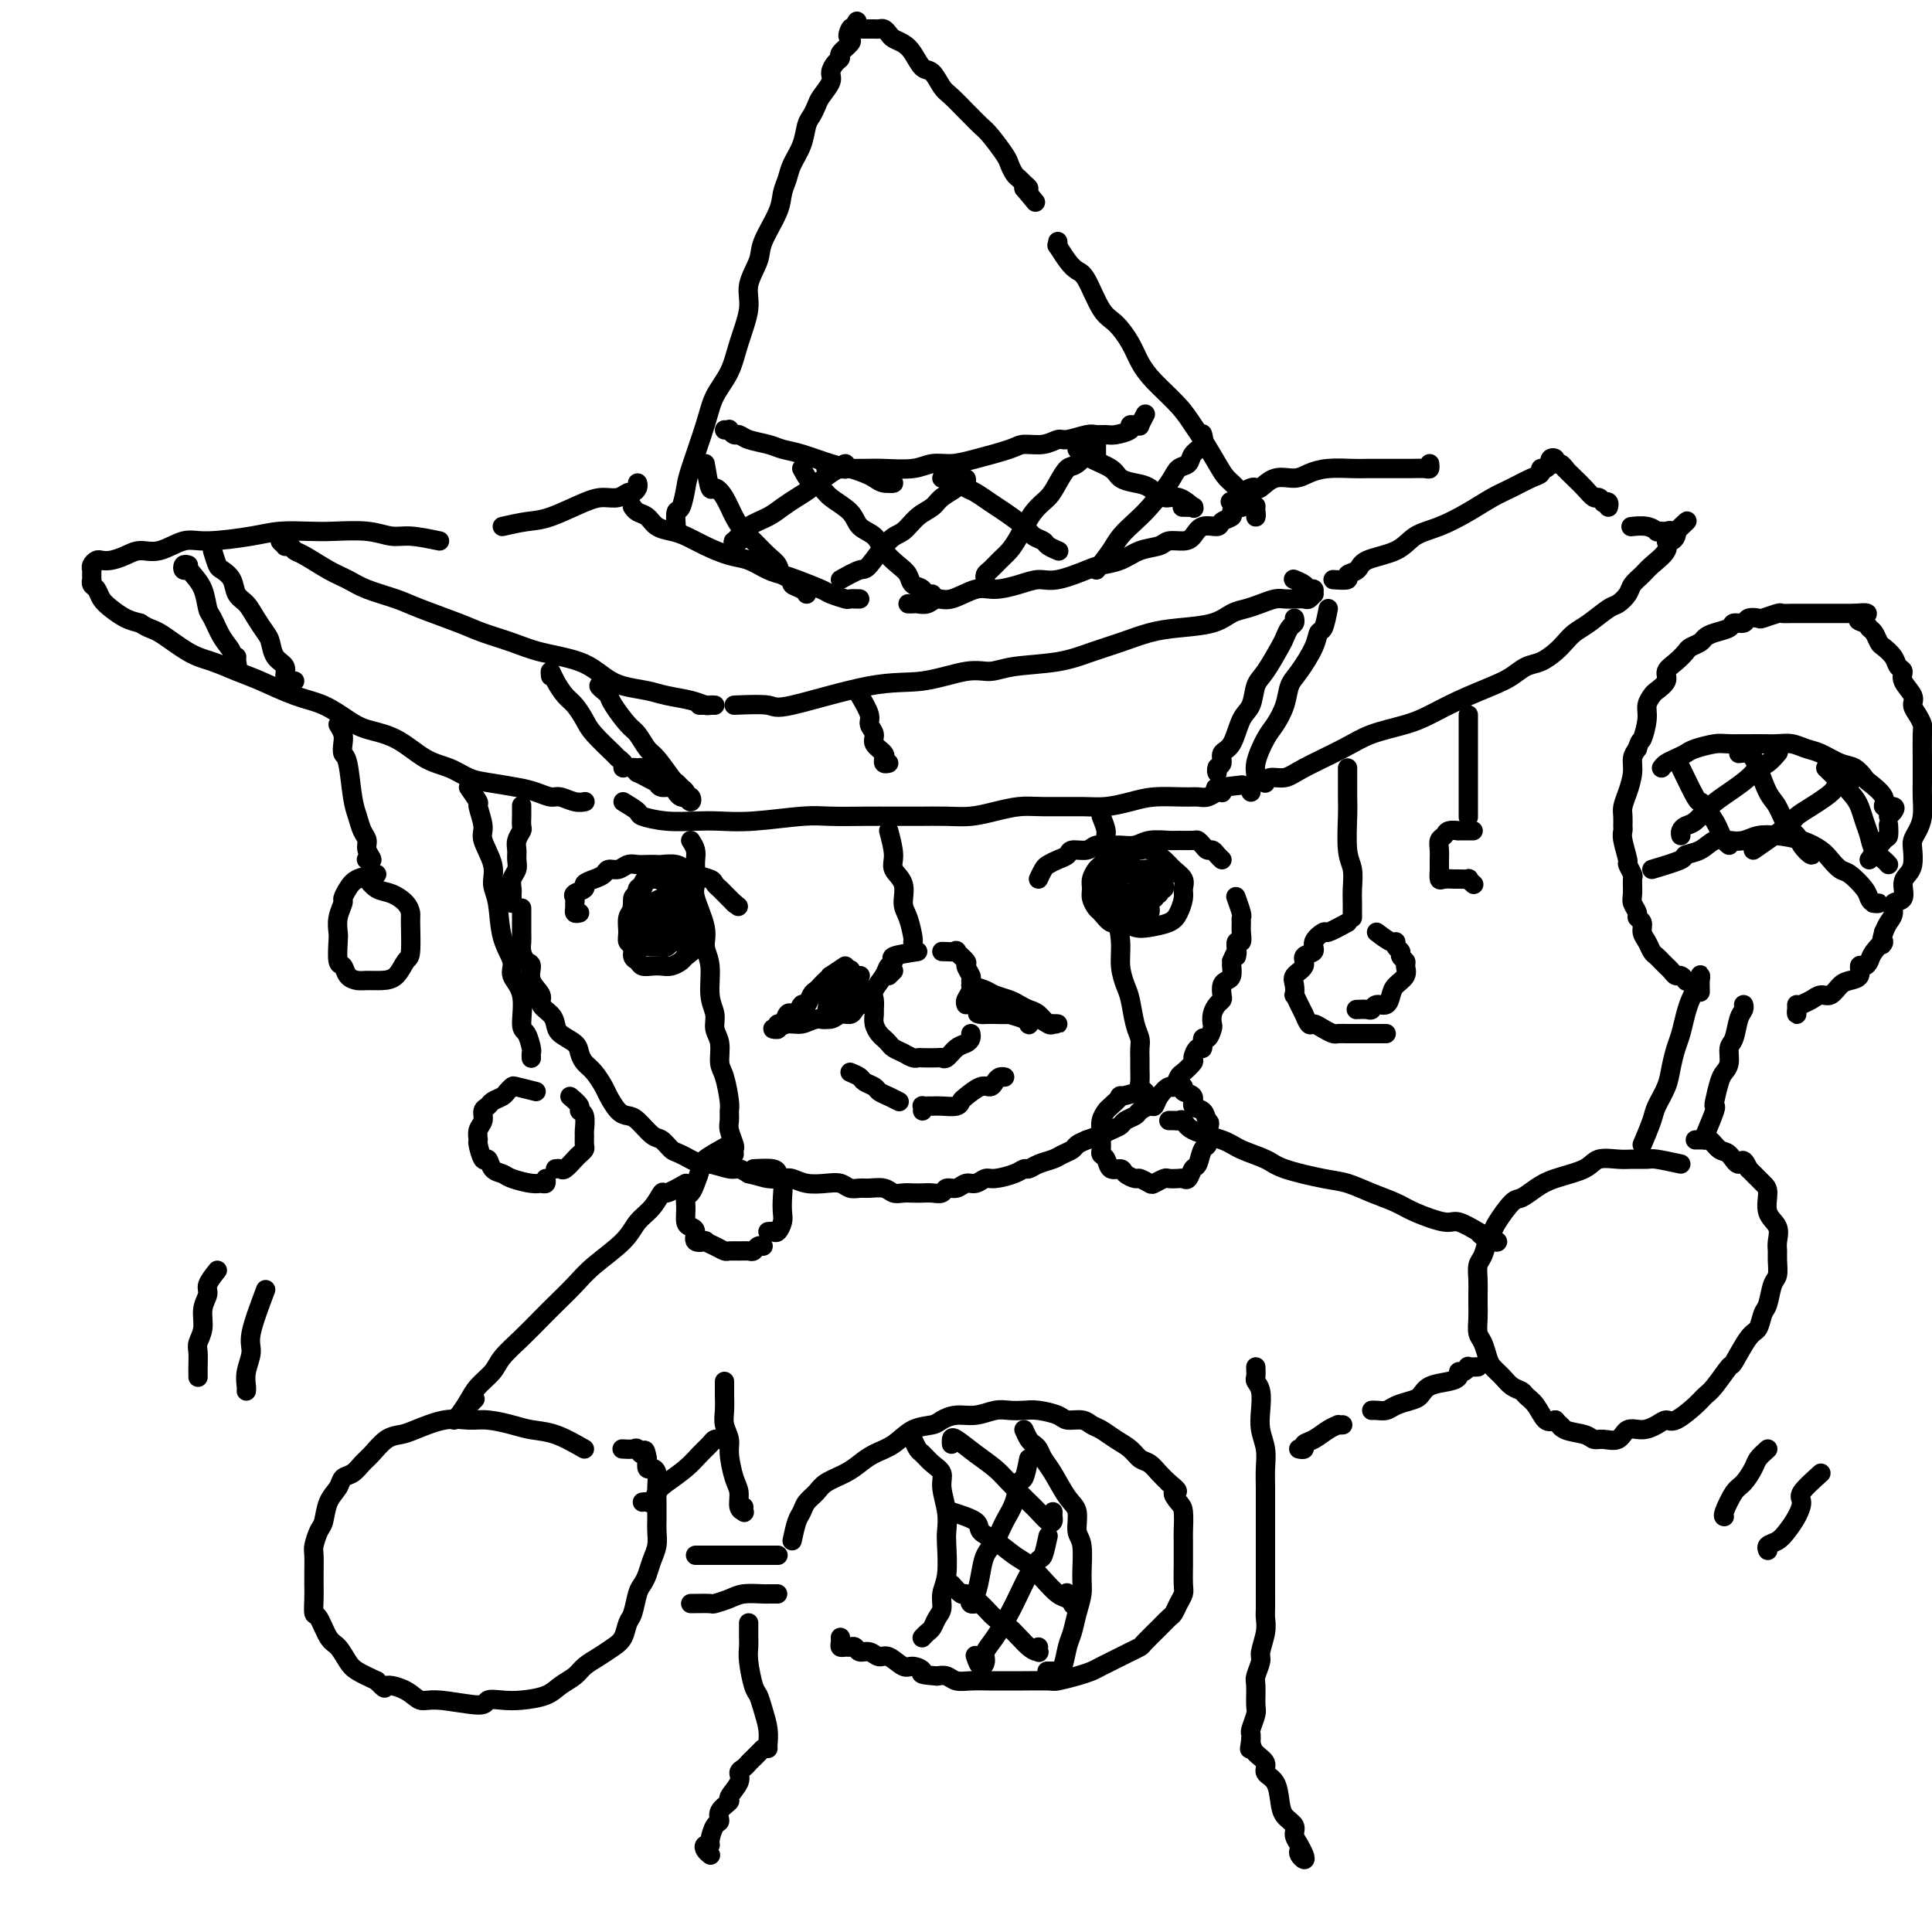 <svg viewBox='0 0 400 400' version='1.1' xmlns='http://www.w3.org/2000/svg' xmlns:xlink='http://www.w3.org/1999/xlink'><g fill='none' stroke='#000000' stroke-width='4' stroke-linecap='round' stroke-linejoin='round'><path d='M108,188c-0.006,1.932 -0.011,3.864 0,5c0.011,1.136 0.039,1.476 0,2c-0.039,0.524 -0.146,1.232 0,2c0.146,0.768 0.545,1.595 1,2c0.455,0.405 0.966,0.388 1,1c0.034,0.612 -0.408,1.855 0,3c0.408,1.145 1.665,2.194 2,3c0.335,0.806 -0.254,1.371 0,2c0.254,0.629 1.349,1.323 2,2c0.651,0.677 0.856,1.336 1,2c0.144,0.664 0.226,1.331 1,2c0.774,0.669 2.239,1.338 3,2c0.761,0.662 0.819,1.317 1,2c0.181,0.683 0.485,1.395 1,2c0.515,0.605 1.240,1.104 2,2c0.760,0.896 1.553,2.188 2,3c0.447,0.812 0.546,1.142 1,2c0.454,0.858 1.262,2.242 2,3c0.738,0.758 1.406,0.890 2,1c0.594,0.110 1.116,0.199 2,1c0.884,0.801 2.132,2.313 3,3c0.868,0.687 1.357,0.547 2,1c0.643,0.453 1.440,1.498 2,2c0.560,0.502 0.884,0.459 2,1c1.116,0.541 3.023,1.664 4,2c0.977,0.336 1.025,-0.116 2,0c0.975,0.116 2.878,0.801 4,1c1.122,0.199 1.463,-0.086 2,0c0.537,0.086 1.268,0.543 2,1'/><path d='M155,243c2.294,0.532 3.030,0.861 4,1c0.970,0.139 2.175,0.089 3,0c0.825,-0.089 1.271,-0.216 2,0c0.729,0.216 1.743,0.776 3,1c1.257,0.224 2.759,0.113 4,0c1.241,-0.113 2.223,-0.227 3,0c0.777,0.227 1.349,0.797 2,1c0.651,0.203 1.382,0.040 2,0c0.618,-0.040 1.124,0.042 2,0c0.876,-0.042 2.121,-0.207 3,0c0.879,0.207 1.390,0.787 2,1c0.610,0.213 1.319,0.058 2,0c0.681,-0.058 1.333,-0.020 2,0c0.667,0.020 1.347,0.020 2,0c0.653,-0.020 1.277,-0.062 2,0c0.723,0.062 1.544,0.228 2,0c0.456,-0.228 0.545,-0.850 1,-1c0.455,-0.150 1.275,0.171 2,0c0.725,-0.171 1.356,-0.833 2,-1c0.644,-0.167 1.300,0.162 2,0c0.700,-0.162 1.444,-0.813 2,-1c0.556,-0.187 0.924,0.091 2,0c1.076,-0.091 2.858,-0.549 4,-1c1.142,-0.451 1.642,-0.894 2,-1c0.358,-0.106 0.572,0.126 1,0c0.428,-0.126 1.070,-0.611 2,-1c0.930,-0.389 2.150,-0.682 3,-1c0.850,-0.318 1.331,-0.663 2,-1c0.669,-0.337 1.526,-0.668 2,-1c0.474,-0.332 0.564,-0.666 1,-1c0.436,-0.334 1.218,-0.667 2,-1'/><path d='M225,236c5.229,-1.880 3.303,-1.081 3,-1c-0.303,0.081 1.017,-0.555 2,-1c0.983,-0.445 1.629,-0.698 2,-1c0.371,-0.302 0.467,-0.654 1,-1c0.533,-0.346 1.504,-0.687 2,-1c0.496,-0.313 0.518,-0.600 1,-1c0.482,-0.400 1.424,-0.914 2,-1c0.576,-0.086 0.784,0.257 1,0c0.216,-0.257 0.438,-1.114 1,-2c0.562,-0.886 1.465,-1.800 2,-2c0.535,-0.200 0.703,0.313 1,0c0.297,-0.313 0.723,-1.451 1,-2c0.277,-0.549 0.404,-0.509 1,-1c0.596,-0.491 1.662,-1.513 2,-2c0.338,-0.487 -0.050,-0.440 0,-1c0.050,-0.560 0.539,-1.726 1,-2c0.461,-0.274 0.894,0.345 1,0c0.106,-0.345 -0.116,-1.653 0,-2c0.116,-0.347 0.570,0.268 1,0c0.430,-0.268 0.837,-1.420 1,-2c0.163,-0.580 0.082,-0.588 0,-1c-0.082,-0.412 -0.166,-1.227 0,-2c0.166,-0.773 0.583,-1.503 1,-2c0.417,-0.497 0.833,-0.762 1,-1c0.167,-0.238 0.083,-0.450 0,-1c-0.083,-0.550 -0.166,-1.439 0,-2c0.166,-0.561 0.580,-0.794 1,-1c0.420,-0.206 0.844,-0.385 1,-1c0.156,-0.615 0.042,-1.666 0,-2c-0.042,-0.334 -0.012,0.047 0,0c0.012,-0.047 0.006,-0.524 0,-1'/><path d='M255,199c1.460,-3.449 1.109,-1.571 1,-1c-0.109,0.571 0.023,-0.165 0,-1c-0.023,-0.835 -0.203,-1.768 0,-2c0.203,-0.232 0.787,0.238 1,0c0.213,-0.238 0.053,-1.185 0,-2c-0.053,-0.815 -0.000,-1.497 0,-2c0.000,-0.503 -0.051,-0.825 0,-1c0.051,-0.175 0.206,-0.201 0,-1c-0.206,-0.799 -0.773,-2.371 -1,-3c-0.227,-0.629 -0.113,-0.314 0,0'/><path d='M106,187c-0.001,-0.448 -0.001,-0.897 0,-1c0.001,-0.103 0.004,0.138 0,0c-0.004,-0.138 -0.015,-0.656 0,-1c0.015,-0.344 0.057,-0.515 0,-1c-0.057,-0.485 -0.212,-1.284 0,-2c0.212,-0.716 0.793,-1.348 1,-2c0.207,-0.652 0.041,-1.325 0,-2c-0.041,-0.675 0.041,-1.352 0,-2c-0.041,-0.648 -0.207,-1.268 0,-2c0.207,-0.732 0.788,-1.577 1,-2c0.212,-0.423 0.057,-0.425 0,-1c-0.057,-0.575 -0.015,-1.723 0,-2c0.015,-0.277 0.004,0.318 0,0c-0.004,-0.318 -0.001,-1.547 0,-2c0.001,-0.453 0.000,-0.129 0,0c-0.000,0.129 -0.000,0.065 0,0'/><path d='M91,112c-2.186,-0.453 -4.371,-0.906 -6,-1c-1.629,-0.094 -2.700,0.170 -4,0c-1.300,-0.170 -2.828,-0.775 -5,-1c-2.172,-0.225 -4.986,-0.070 -7,0c-2.014,0.070 -3.226,0.055 -5,0c-1.774,-0.055 -4.109,-0.151 -6,0c-1.891,0.151 -3.339,0.547 -6,1c-2.661,0.453 -6.536,0.961 -9,1c-2.464,0.039 -3.517,-0.392 -5,0c-1.483,0.392 -3.395,1.608 -5,2c-1.605,0.392 -2.902,-0.039 -4,0c-1.098,0.039 -1.997,0.549 -3,1c-1.003,0.451 -2.111,0.843 -3,1c-0.889,0.157 -1.559,0.080 -2,0c-0.441,-0.080 -0.654,-0.162 -1,0c-0.346,0.162 -0.825,0.569 -1,1c-0.175,0.431 -0.047,0.885 0,1c0.047,0.115 0.012,-0.110 0,0c-0.012,0.110 0.000,0.553 0,1c-0.000,0.447 -0.012,0.896 0,1c0.012,0.104 0.047,-0.138 0,0c-0.047,0.138 -0.175,0.657 0,1c0.175,0.343 0.655,0.512 1,1c0.345,0.488 0.556,1.296 1,2c0.444,0.704 1.119,1.305 2,2c0.881,0.695 1.966,1.484 3,2c1.034,0.516 2.017,0.758 3,1'/><path d='M29,129c1.998,1.318 2.492,1.115 4,2c1.508,0.885 4.029,2.860 6,4c1.971,1.140 3.390,1.445 5,2c1.610,0.555 3.410,1.360 5,2c1.590,0.640 2.968,1.117 5,2c2.032,0.883 4.716,2.174 7,3c2.284,0.826 4.168,1.187 6,2c1.832,0.813 3.613,2.076 5,3c1.387,0.924 2.380,1.508 4,2c1.620,0.492 3.866,0.891 6,2c2.134,1.109 4.157,2.927 6,4c1.843,1.073 3.508,1.400 5,2c1.492,0.600 2.812,1.471 4,2c1.188,0.529 2.243,0.715 4,1c1.757,0.285 4.217,0.669 6,1c1.783,0.331 2.888,0.611 4,1c1.112,0.389 2.231,0.889 3,1c0.769,0.111 1.187,-0.166 2,0c0.813,0.166 2.022,0.777 3,1c0.978,0.223 1.725,0.060 2,0c0.275,-0.060 0.079,-0.017 0,0c-0.079,0.017 -0.039,0.009 0,0'/><path d='M129,166c1.266,0.762 2.532,1.524 3,2c0.468,0.476 0.139,0.664 1,1c0.861,0.336 2.911,0.818 5,1c2.089,0.182 4.215,0.063 6,0c1.785,-0.063 3.228,-0.069 5,0c1.772,0.069 3.873,0.215 7,0c3.127,-0.215 7.279,-0.790 10,-1c2.721,-0.210 4.012,-0.057 6,0c1.988,0.057 4.673,0.016 7,0c2.327,-0.016 4.295,-0.007 6,0c1.705,0.007 3.148,0.012 5,0c1.852,-0.012 4.112,-0.042 6,0c1.888,0.042 3.404,0.155 5,0c1.596,-0.155 3.272,-0.577 5,-1c1.728,-0.423 3.508,-0.848 5,-1c1.492,-0.152 2.697,-0.030 5,0c2.303,0.030 5.705,-0.030 8,0c2.295,0.030 3.482,0.151 5,0c1.518,-0.151 3.365,-0.575 5,-1c1.635,-0.425 3.057,-0.850 5,-1c1.943,-0.150 4.405,-0.026 6,0c1.595,0.026 2.322,-0.045 3,0c0.678,0.045 1.306,0.205 2,0c0.694,-0.205 1.454,-0.777 2,-1c0.546,-0.223 0.878,-0.099 1,0c0.122,0.099 0.035,0.171 0,0c-0.035,-0.171 -0.017,-0.586 0,-1'/><path d='M253,163c8.089,-0.933 2.311,-0.267 0,0c-2.311,0.267 -1.156,0.133 0,0'/><path d='M262,162c-0.040,0.122 -0.080,0.245 0,0c0.080,-0.245 0.279,-0.856 1,-1c0.721,-0.144 1.963,0.180 3,0c1.037,-0.180 1.868,-0.862 4,-2c2.132,-1.138 5.565,-2.730 8,-4c2.435,-1.270 3.873,-2.217 6,-3c2.127,-0.783 4.943,-1.403 7,-2c2.057,-0.597 3.355,-1.172 5,-2c1.645,-0.828 3.637,-1.909 6,-3c2.363,-1.091 5.098,-2.193 7,-3c1.902,-0.807 2.971,-1.318 4,-2c1.029,-0.682 2.018,-1.534 3,-2c0.982,-0.466 1.955,-0.546 3,-1c1.045,-0.454 2.160,-1.281 3,-2c0.840,-0.719 1.404,-1.329 2,-2c0.596,-0.671 1.224,-1.401 2,-2c0.776,-0.599 1.698,-1.066 3,-2c1.302,-0.934 2.982,-2.333 4,-3c1.018,-0.667 1.373,-0.600 2,-1c0.627,-0.400 1.524,-1.265 2,-2c0.476,-0.735 0.529,-1.339 1,-2c0.471,-0.661 1.358,-1.378 2,-2c0.642,-0.622 1.037,-1.151 2,-2c0.963,-0.849 2.493,-2.020 3,-3c0.507,-0.980 -0.008,-1.768 0,-2c0.008,-0.232 0.541,0.091 1,0c0.459,-0.091 0.846,-0.598 1,-1c0.154,-0.402 0.077,-0.701 0,-1'/><path d='M347,110c4.379,-4.177 1.327,-1.119 0,0c-1.327,1.119 -0.929,0.301 -1,0c-0.071,-0.301 -0.612,-0.084 -1,0c-0.388,0.084 -0.623,0.037 -1,0c-0.377,-0.037 -0.897,-0.062 -1,0c-0.103,0.062 0.209,0.213 0,0c-0.209,-0.213 -0.941,-0.788 -2,-1c-1.059,-0.212 -2.445,-0.061 -3,0c-0.555,0.061 -0.277,0.030 0,0'/><path d='M59,112c-0.542,-0.111 -1.085,-0.223 -1,0c0.085,0.223 0.797,0.779 1,1c0.203,0.221 -0.102,0.107 0,0c0.102,-0.107 0.610,-0.209 1,0c0.390,0.209 0.660,0.727 1,1c0.340,0.273 0.748,0.300 2,1c1.252,0.700 3.349,2.073 5,3c1.651,0.927 2.857,1.407 4,2c1.143,0.593 2.221,1.300 4,2c1.779,0.700 4.257,1.395 6,2c1.743,0.605 2.752,1.121 5,2c2.248,0.879 5.735,2.121 8,3c2.265,0.879 3.309,1.394 5,2c1.691,0.606 4.029,1.304 6,2c1.971,0.696 3.574,1.391 6,2c2.426,0.609 5.676,1.133 8,2c2.324,0.867 3.721,2.077 5,3c1.279,0.923 2.441,1.557 4,2c1.559,0.443 3.517,0.693 5,1c1.483,0.307 2.493,0.671 4,1c1.507,0.329 3.512,0.624 5,1c1.488,0.376 2.458,0.833 3,1c0.542,0.167 0.656,0.045 1,0c0.344,-0.045 0.917,-0.012 1,0c0.083,0.012 -0.324,0.003 -1,0c-0.676,-0.003 -1.622,-0.001 -2,0c-0.378,0.001 -0.189,0.000 0,0'/><path d='M152,146c2.806,-0.118 5.611,-0.235 7,0c1.389,0.235 1.361,0.824 5,0c3.639,-0.824 10.944,-3.061 16,-4c5.056,-0.939 7.862,-0.579 11,-1c3.138,-0.421 6.606,-1.621 9,-2c2.394,-0.379 3.713,0.065 5,0c1.287,-0.065 2.541,-0.637 5,-1c2.459,-0.363 6.122,-0.517 9,-1c2.878,-0.483 4.973,-1.294 7,-2c2.027,-0.706 3.988,-1.306 6,-2c2.012,-0.694 4.075,-1.481 6,-2c1.925,-0.519 3.712,-0.769 6,-1c2.288,-0.231 5.078,-0.444 7,-1c1.922,-0.556 2.976,-1.455 4,-2c1.024,-0.545 2.017,-0.734 3,-1c0.983,-0.266 1.955,-0.607 3,-1c1.045,-0.393 2.164,-0.836 3,-1c0.836,-0.164 1.391,-0.048 2,0c0.609,0.048 1.273,0.028 2,0c0.727,-0.028 1.516,-0.064 2,0c0.484,0.064 0.662,0.228 1,0c0.338,-0.228 0.835,-0.849 1,-1c0.165,-0.151 -0.002,0.166 0,0c0.002,-0.166 0.172,-0.815 0,-1c-0.172,-0.185 -0.685,0.095 -1,0c-0.315,-0.095 -0.431,-0.564 -1,-1c-0.569,-0.436 -1.591,-0.839 -2,-1c-0.409,-0.161 -0.204,-0.081 0,0'/><path d='M276,120c1.324,0.096 2.647,0.193 3,0c0.353,-0.193 -0.266,-0.674 0,-1c0.266,-0.326 1.416,-0.495 2,-1c0.584,-0.505 0.602,-1.345 2,-2c1.398,-0.655 4.176,-1.124 6,-2c1.824,-0.876 2.693,-2.160 4,-3c1.307,-0.840 3.053,-1.237 5,-2c1.947,-0.763 4.095,-1.892 6,-3c1.905,-1.108 3.567,-2.196 5,-3c1.433,-0.804 2.635,-1.325 4,-2c1.365,-0.675 2.891,-1.505 4,-2c1.109,-0.495 1.800,-0.653 2,-1c0.200,-0.347 -0.091,-0.881 0,-1c0.091,-0.119 0.564,0.177 1,0c0.436,-0.177 0.834,-0.828 1,-1c0.166,-0.172 0.100,0.135 0,0c-0.100,-0.135 -0.234,-0.713 0,-1c0.234,-0.287 0.836,-0.283 1,0c0.164,0.283 -0.110,0.845 0,1c0.110,0.155 0.603,-0.099 1,0c0.397,0.099 0.699,0.549 1,1'/><path d='M324,97c0.367,0.212 -0.214,-0.260 0,0c0.214,0.260 1.224,1.250 2,2c0.776,0.750 1.317,1.259 2,2c0.683,0.741 1.507,1.714 2,2c0.493,0.286 0.654,-0.116 1,0c0.346,0.116 0.877,0.749 1,1c0.123,0.251 -0.163,0.119 0,0c0.163,-0.119 0.775,-0.224 1,0c0.225,0.224 0.064,0.778 0,1c-0.064,0.222 -0.032,0.111 0,0'/><path d='M104,109c1.732,-0.392 3.465,-0.783 5,-1c1.535,-0.217 2.873,-0.258 5,-1c2.127,-0.742 5.042,-2.184 7,-3c1.958,-0.816 2.959,-1.006 4,-1c1.041,0.006 2.121,0.208 3,0c0.879,-0.208 1.556,-0.826 2,-1c0.444,-0.174 0.655,0.098 1,0c0.345,-0.098 0.824,-0.565 1,-1c0.176,-0.435 0.050,-0.839 0,-1c-0.050,-0.161 -0.025,-0.081 0,0'/><path d='M140,109c-0.085,-1.260 -0.171,-2.521 0,-3c0.171,-0.479 0.597,-0.178 1,-1c0.403,-0.822 0.783,-2.767 1,-4c0.217,-1.233 0.270,-1.755 1,-4c0.730,-2.245 2.137,-6.214 3,-9c0.863,-2.786 1.182,-4.389 2,-6c0.818,-1.611 2.135,-3.229 3,-5c0.865,-1.771 1.276,-3.696 2,-6c0.724,-2.304 1.760,-4.987 2,-7c0.240,-2.013 -0.315,-3.357 0,-5c0.315,-1.643 1.499,-3.584 2,-5c0.501,-1.416 0.318,-2.307 1,-4c0.682,-1.693 2.228,-4.188 3,-6c0.772,-1.812 0.770,-2.940 1,-4c0.230,-1.060 0.691,-2.051 1,-3c0.309,-0.949 0.464,-1.854 1,-3c0.536,-1.146 1.452,-2.533 2,-4c0.548,-1.467 0.729,-3.016 1,-4c0.271,-0.984 0.632,-1.404 1,-2c0.368,-0.596 0.742,-1.368 1,-2c0.258,-0.632 0.399,-1.125 1,-2c0.601,-0.875 1.662,-2.131 2,-3c0.338,-0.869 -0.046,-1.350 0,-2c0.046,-0.650 0.520,-1.470 1,-2c0.480,-0.530 0.964,-0.771 1,-1c0.036,-0.229 -0.375,-0.446 0,-1c0.375,-0.554 1.536,-1.444 2,-2c0.464,-0.556 0.232,-0.778 0,-1'/><path d='M176,8c2.796,-6.663 0.787,-2.321 0,-1c-0.787,1.321 -0.352,-0.378 0,-1c0.352,-0.622 0.620,-0.167 1,0c0.380,0.167 0.871,0.045 1,0c0.129,-0.045 -0.105,-0.012 0,0c0.105,0.012 0.549,0.003 1,0c0.451,-0.003 0.908,-0.001 1,0c0.092,0.001 -0.183,-0.001 0,0c0.183,0.001 0.823,0.003 1,0c0.177,-0.003 -0.108,-0.012 0,0c0.108,0.012 0.609,0.044 1,0c0.391,-0.044 0.671,-0.165 1,0c0.329,0.165 0.707,0.616 1,1c0.293,0.384 0.501,0.703 1,1c0.499,0.297 1.289,0.573 2,1c0.711,0.427 1.344,1.005 2,2c0.656,0.995 1.335,2.407 2,3c0.665,0.593 1.315,0.367 2,1c0.685,0.633 1.405,2.123 2,3c0.595,0.877 1.064,1.139 2,2c0.936,0.861 2.338,2.321 3,3c0.662,0.679 0.583,0.576 1,1c0.417,0.424 1.330,1.374 2,2c0.670,0.626 1.097,0.927 2,2c0.903,1.073 2.283,2.917 3,4c0.717,1.083 0.771,1.404 1,2c0.229,0.596 0.633,1.466 1,2c0.367,0.534 0.696,0.731 1,1c0.304,0.269 0.582,0.611 1,1c0.418,0.389 0.977,0.825 1,1c0.023,0.175 -0.488,0.087 -1,0'/><path d='M212,39c4.167,5.000 2.083,2.500 0,0'/><path d='M219,50c0.047,0.499 0.095,0.997 0,1c-0.095,0.003 -0.332,-0.490 0,0c0.332,0.490 1.232,1.964 2,3c0.768,1.036 1.403,1.634 2,2c0.597,0.366 1.157,0.499 2,2c0.843,1.501 1.970,4.371 3,6c1.030,1.629 1.963,2.017 3,3c1.037,0.983 2.179,2.560 3,4c0.821,1.440 1.321,2.743 2,4c0.679,1.257 1.537,2.469 3,4c1.463,1.531 3.533,3.383 5,5c1.467,1.617 2.333,2.999 3,4c0.667,1.001 1.134,1.620 2,3c0.866,1.380 2.130,3.521 3,5c0.870,1.479 1.346,2.294 2,3c0.654,0.706 1.485,1.302 2,2c0.515,0.698 0.712,1.499 1,2c0.288,0.501 0.666,0.701 1,1c0.334,0.299 0.626,0.696 1,1c0.374,0.304 0.832,0.514 1,1c0.168,0.486 0.045,1.246 0,1c-0.045,-0.246 -0.013,-1.499 0,-2c0.013,-0.501 0.006,-0.251 0,0'/><path d='M257,102c0.745,-0.406 1.491,-0.812 2,-1c0.509,-0.188 0.782,-0.158 1,0c0.218,0.158 0.381,0.445 1,0c0.619,-0.445 1.696,-1.622 3,-2c1.304,-0.378 2.837,0.042 4,0c1.163,-0.042 1.957,-0.547 3,-1c1.043,-0.453 2.333,-0.853 4,-1c1.667,-0.147 3.709,-0.039 5,0c1.291,0.039 1.831,0.010 3,0c1.169,-0.010 2.968,-0.002 4,0c1.032,0.002 1.296,-0.003 2,0c0.704,0.003 1.849,0.015 3,0c1.151,-0.015 2.309,-0.055 3,0c0.691,0.055 0.917,0.207 1,0c0.083,-0.207 0.024,-0.773 0,-1c-0.024,-0.227 -0.012,-0.113 0,0'/><path d='M150,89c0.447,0.032 0.894,0.064 1,0c0.106,-0.064 -0.131,-0.225 0,0c0.131,0.225 0.628,0.834 1,1c0.372,0.166 0.617,-0.111 1,0c0.383,0.111 0.903,0.611 2,1c1.097,0.389 2.772,0.668 4,1c1.228,0.332 2.009,0.719 3,1c0.991,0.281 2.191,0.456 4,1c1.809,0.544 4.227,1.456 6,2c1.773,0.544 2.900,0.720 4,1c1.100,0.280 2.173,0.665 3,1c0.827,0.335 1.409,0.622 2,1c0.591,0.378 1.192,0.847 2,1c0.808,0.153 1.825,-0.011 2,0c0.175,0.011 -0.491,0.195 -1,0c-0.509,-0.195 -0.860,-0.770 -1,-1c-0.140,-0.230 -0.070,-0.115 0,0'/><path d='M171,97c0.183,0.001 0.366,0.001 1,0c0.634,-0.001 1.719,-0.004 3,0c1.281,0.004 2.758,0.016 4,0c1.242,-0.016 2.250,-0.059 4,0c1.750,0.059 4.241,0.220 6,0c1.759,-0.220 2.787,-0.819 4,-1c1.213,-0.181 2.610,0.058 4,0c1.390,-0.058 2.771,-0.412 5,-1c2.229,-0.588 5.305,-1.410 7,-2c1.695,-0.590 2.009,-0.946 3,-1c0.991,-0.054 2.660,0.196 4,0c1.340,-0.196 2.351,-0.837 3,-1c0.649,-0.163 0.935,0.153 2,0c1.065,-0.153 2.910,-0.776 4,-1c1.090,-0.224 1.426,-0.050 2,0c0.574,0.050 1.386,-0.025 2,0c0.614,0.025 1.030,0.150 2,0c0.970,-0.150 2.494,-0.574 3,-1c0.506,-0.426 -0.004,-0.854 0,-1c0.004,-0.146 0.523,-0.012 1,0c0.477,0.012 0.911,-0.100 1,0c0.089,0.100 -0.168,0.412 0,0c0.168,-0.412 0.762,-1.546 1,-2c0.238,-0.454 0.119,-0.227 0,0'/><path d='M131,105c-0.064,-0.097 -0.127,-0.195 0,0c0.127,0.195 0.445,0.681 1,1c0.555,0.319 1.347,0.469 2,1c0.653,0.531 1.168,1.442 2,2c0.832,0.558 1.982,0.764 3,1c1.018,0.236 1.903,0.501 3,1c1.097,0.499 2.405,1.233 4,2c1.595,0.767 3.478,1.566 5,2c1.522,0.434 2.685,0.501 4,1c1.315,0.499 2.784,1.429 4,2c1.216,0.571 2.179,0.784 3,1c0.821,0.216 1.500,0.436 3,1c1.500,0.564 3.822,1.472 5,2c1.178,0.528 1.212,0.677 2,1c0.788,0.323 2.330,0.818 3,1c0.670,0.182 0.468,0.049 1,0c0.532,-0.049 1.797,-0.013 2,0c0.203,0.013 -0.656,0.004 -1,0c-0.344,-0.004 -0.172,-0.002 0,0'/><path d='M188,125c0.358,0.009 0.716,0.019 1,0c0.284,-0.019 0.495,-0.065 1,0c0.505,0.065 1.305,0.243 2,0c0.695,-0.243 1.284,-0.905 2,-1c0.716,-0.095 1.560,0.377 3,0c1.440,-0.377 3.478,-1.602 5,-2c1.522,-0.398 2.530,0.030 4,0c1.470,-0.030 3.403,-0.519 5,-1c1.597,-0.481 2.857,-0.954 4,-1c1.143,-0.046 2.170,0.335 4,0c1.830,-0.335 4.462,-1.385 6,-2c1.538,-0.615 1.983,-0.796 3,-1c1.017,-0.204 2.608,-0.433 4,-1c1.392,-0.567 2.586,-1.474 4,-2c1.414,-0.526 3.049,-0.670 4,-1c0.951,-0.330 1.218,-0.844 2,-1c0.782,-0.156 2.078,0.046 3,0c0.922,-0.046 1.470,-0.341 2,-1c0.530,-0.659 1.041,-1.682 2,-2c0.959,-0.318 2.364,0.068 3,0c0.636,-0.068 0.502,-0.592 1,-1c0.498,-0.408 1.629,-0.702 2,-1c0.371,-0.298 -0.017,-0.602 0,-1c0.017,-0.398 0.437,-0.890 1,-1c0.563,-0.110 1.267,0.163 1,0c-0.267,-0.163 -1.505,-0.761 -2,-1c-0.495,-0.239 -0.248,-0.120 0,0'/><path d='M146,96c0.357,2.147 0.715,4.294 1,5c0.285,0.706 0.498,-0.030 1,0c0.502,0.030 1.293,0.827 2,2c0.707,1.173 1.331,2.723 2,4c0.669,1.277 1.382,2.282 2,3c0.618,0.718 1.140,1.148 2,2c0.860,0.852 2.057,2.126 3,3c0.943,0.874 1.632,1.347 2,2c0.368,0.653 0.414,1.485 1,2c0.586,0.515 1.712,0.713 2,1c0.288,0.287 -0.263,0.665 0,1c0.263,0.335 1.340,0.629 2,1c0.660,0.371 0.903,0.820 1,1c0.097,0.180 0.049,0.090 0,0'/><path d='M166,97c0.650,1.197 1.300,2.393 2,3c0.700,0.607 1.452,0.623 2,1c0.548,0.377 0.894,1.115 2,2c1.106,0.885 2.971,1.918 4,3c1.029,1.082 1.221,2.215 2,3c0.779,0.785 2.144,1.223 3,2c0.856,0.777 1.203,1.895 2,3c0.797,1.105 2.045,2.198 3,3c0.955,0.802 1.619,1.312 2,2c0.381,0.688 0.480,1.554 1,2c0.520,0.446 1.460,0.473 2,1c0.540,0.527 0.681,1.554 1,2c0.319,0.446 0.817,0.312 1,0c0.183,-0.312 0.052,-0.804 0,-1c-0.052,-0.196 -0.026,-0.098 0,0'/><path d='M195,99c0.432,-0.407 0.863,-0.815 1,-1c0.137,-0.185 -0.021,-0.149 0,0c0.021,0.149 0.220,0.409 1,1c0.780,0.591 2.142,1.513 3,2c0.858,0.487 1.213,0.540 2,1c0.787,0.460 2.008,1.328 3,2c0.992,0.672 1.756,1.150 3,2c1.244,0.850 2.968,2.074 4,3c1.032,0.926 1.373,1.555 2,2c0.627,0.445 1.541,0.708 2,1c0.459,0.292 0.463,0.614 1,1c0.537,0.386 1.606,0.835 2,1c0.394,0.165 0.113,0.047 0,0c-0.113,-0.047 -0.056,-0.024 0,0'/><path d='M223,93c0.310,0.441 0.620,0.881 1,1c0.380,0.119 0.829,-0.084 1,0c0.171,0.084 0.065,0.455 1,1c0.935,0.545 2.911,1.264 4,2c1.089,0.736 1.291,1.487 2,2c0.709,0.513 1.925,0.786 3,1c1.075,0.214 2.011,0.369 3,1c0.989,0.631 2.032,1.738 3,2c0.968,0.262 1.860,-0.322 3,0c1.140,0.322 2.529,1.550 3,2c0.471,0.450 0.023,0.121 0,0c-0.023,-0.121 0.378,-0.032 0,0c-0.378,0.032 -1.537,0.009 -2,0c-0.463,-0.009 -0.232,-0.005 0,0'/><path d='M153,112c0.104,0.009 0.209,0.018 0,0c-0.209,-0.018 -0.731,-0.063 -1,0c-0.269,0.063 -0.284,0.235 0,0c0.284,-0.235 0.866,-0.878 1,-1c0.134,-0.122 -0.179,0.276 0,0c0.179,-0.276 0.851,-1.228 2,-2c1.149,-0.772 2.776,-1.366 4,-2c1.224,-0.634 2.045,-1.309 3,-2c0.955,-0.691 2.045,-1.399 3,-2c0.955,-0.601 1.776,-1.094 3,-2c1.224,-0.906 2.850,-2.225 4,-3c1.150,-0.775 1.825,-1.006 2,-1c0.175,0.006 -0.149,0.250 0,0c0.149,-0.250 0.772,-0.995 1,-1c0.228,-0.005 0.061,0.729 0,1c-0.061,0.271 -0.018,0.077 0,0c0.018,-0.077 0.009,-0.039 0,0'/><path d='M174,120c1.566,-0.873 3.132,-1.746 4,-2c0.868,-0.254 1.038,0.112 2,-1c0.962,-1.112 2.718,-3.701 4,-5c1.282,-1.299 2.091,-1.307 3,-2c0.909,-0.693 1.917,-2.071 3,-3c1.083,-0.929 2.241,-1.411 3,-2c0.759,-0.589 1.117,-1.287 2,-2c0.883,-0.713 2.289,-1.441 3,-2c0.711,-0.559 0.726,-0.948 1,-1c0.274,-0.052 0.805,0.234 1,0c0.195,-0.234 0.052,-0.986 0,-1c-0.052,-0.014 -0.015,0.710 0,1c0.015,0.290 0.007,0.145 0,0'/><path d='M204,120c-0.005,-0.026 -0.009,-0.051 0,0c0.009,0.051 0.033,0.180 0,0c-0.033,-0.180 -0.123,-0.668 0,-1c0.123,-0.332 0.458,-0.508 1,-1c0.542,-0.492 1.290,-1.300 2,-2c0.710,-0.700 1.383,-1.292 2,-2c0.617,-0.708 1.177,-1.532 2,-3c0.823,-1.468 1.910,-3.582 3,-5c1.090,-1.418 2.183,-2.142 3,-3c0.817,-0.858 1.357,-1.851 2,-3c0.643,-1.149 1.388,-2.453 2,-3c0.612,-0.547 1.092,-0.335 2,-1c0.908,-0.665 2.243,-2.206 3,-3c0.757,-0.794 0.935,-0.842 1,-1c0.065,-0.158 0.018,-0.427 0,0c-0.018,0.427 -0.005,1.551 0,2c0.005,0.449 0.003,0.225 0,0'/><path d='M227,118c1.116,-1.427 2.232,-2.853 3,-4c0.768,-1.147 1.188,-2.013 2,-3c0.812,-0.987 2.014,-2.095 3,-3c0.986,-0.905 1.754,-1.608 3,-3c1.246,-1.392 2.968,-3.475 4,-5c1.032,-1.525 1.373,-2.493 2,-3c0.627,-0.507 1.541,-0.553 2,-1c0.459,-0.447 0.463,-1.295 1,-2c0.537,-0.705 1.606,-1.267 2,-2c0.394,-0.733 0.113,-1.638 0,-2c-0.113,-0.362 -0.056,-0.181 0,0'/><path d='M70,150c0.416,0.677 0.832,1.353 1,2c0.168,0.647 0.086,1.264 0,2c-0.086,0.736 -0.178,1.590 0,2c0.178,0.410 0.626,0.375 1,2c0.374,1.625 0.673,4.910 1,7c0.327,2.090 0.681,2.984 1,4c0.319,1.016 0.604,2.153 1,3c0.396,0.847 0.905,1.404 1,2c0.095,0.596 -0.222,1.232 0,2c0.222,0.768 0.983,1.668 1,2c0.017,0.332 -0.709,0.095 -1,0c-0.291,-0.095 -0.145,-0.047 0,0'/><path d='M78,181c-1.497,0.254 -2.993,0.507 -4,1c-1.007,0.493 -1.524,1.224 -2,2c-0.476,0.776 -0.912,1.595 -1,2c-0.088,0.405 0.172,0.396 0,1c-0.172,0.604 -0.775,1.820 -1,3c-0.225,1.180 -0.072,2.323 0,3c0.072,0.677 0.064,0.889 0,2c-0.064,1.111 -0.184,3.121 0,4c0.184,0.879 0.671,0.628 1,1c0.329,0.372 0.500,1.367 1,2c0.500,0.633 1.328,0.905 2,1c0.672,0.095 1.189,0.013 2,0c0.811,-0.013 1.916,0.042 3,0c1.084,-0.042 2.147,-0.182 3,-1c0.853,-0.818 1.495,-2.316 2,-3c0.505,-0.684 0.873,-0.554 1,-2c0.127,-1.446 0.014,-4.466 0,-6c-0.014,-1.534 0.069,-1.581 0,-2c-0.069,-0.419 -0.292,-1.209 -1,-2c-0.708,-0.791 -1.901,-1.583 -3,-2c-1.099,-0.417 -2.104,-0.458 -3,-1c-0.896,-0.542 -1.685,-1.583 -2,-2c-0.315,-0.417 -0.158,-0.208 0,0'/><path d='M97,163c0.880,1.261 1.760,2.521 2,3c0.240,0.479 -0.161,0.176 0,1c0.161,0.824 0.884,2.776 1,4c0.116,1.224 -0.374,1.719 0,3c0.374,1.281 1.611,3.347 2,5c0.389,1.653 -0.070,2.893 0,4c0.070,1.107 0.667,2.082 1,4c0.333,1.918 0.400,4.780 1,7c0.600,2.220 1.733,3.797 2,5c0.267,1.203 -0.331,2.032 0,3c0.331,0.968 1.591,2.076 2,4c0.409,1.924 -0.034,4.663 0,6c0.034,1.337 0.545,1.272 1,2c0.455,0.728 0.854,2.248 1,3c0.146,0.752 0.039,0.738 0,1c-0.039,0.262 -0.010,0.802 0,1c0.010,0.198 0.003,0.053 0,0c-0.003,-0.053 -0.001,-0.015 0,0c0.001,0.015 0.000,0.008 0,0'/><path d='M111,226c-1.604,-0.399 -3.207,-0.798 -4,-1c-0.793,-0.202 -0.775,-0.209 -1,0c-0.225,0.209 -0.691,0.632 -1,1c-0.309,0.368 -0.460,0.679 -1,1c-0.540,0.321 -1.469,0.652 -2,1c-0.531,0.348 -0.664,0.714 -1,1c-0.336,0.286 -0.875,0.494 -1,1c-0.125,0.506 0.166,1.310 0,2c-0.166,0.690 -0.787,1.265 -1,2c-0.213,0.735 -0.016,1.629 0,2c0.016,0.371 -0.147,0.218 0,1c0.147,0.782 0.604,2.500 1,3c0.396,0.500 0.732,-0.216 1,0c0.268,0.216 0.467,1.364 1,2c0.533,0.636 1.401,0.760 2,1c0.599,0.240 0.931,0.597 2,1c1.069,0.403 2.875,0.854 4,1c1.125,0.146 1.570,-0.012 2,0c0.430,0.012 0.847,0.196 1,0c0.153,-0.196 0.044,-0.770 0,-1c-0.044,-0.230 -0.022,-0.115 0,0'/><path d='M118,227c0.876,0.739 1.751,1.478 2,2c0.249,0.522 -0.130,0.826 0,1c0.130,0.174 0.768,0.217 1,1c0.232,0.783 0.059,2.304 0,3c-0.059,0.696 -0.004,0.566 0,1c0.004,0.434 -0.044,1.430 0,2c0.044,0.570 0.181,0.713 0,1c-0.181,0.287 -0.679,0.718 -1,1c-0.321,0.282 -0.464,0.415 -1,1c-0.536,0.585 -1.463,1.621 -2,2c-0.537,0.379 -0.683,0.102 -1,0c-0.317,-0.102 -0.805,-0.029 -1,0c-0.195,0.029 -0.098,0.015 0,0'/><path d='M143,174c0.421,0.659 0.843,1.317 1,2c0.157,0.683 0.050,1.389 0,2c-0.050,0.611 -0.043,1.125 0,2c0.043,0.875 0.121,2.111 0,3c-0.121,0.889 -0.440,1.431 0,3c0.440,1.569 1.639,4.167 2,6c0.361,1.833 -0.114,2.903 0,4c0.114,1.097 0.819,2.221 1,4c0.181,1.779 -0.163,4.213 0,6c0.163,1.787 0.831,2.927 1,4c0.169,1.073 -0.161,2.081 0,3c0.161,0.919 0.814,1.751 1,3c0.186,1.249 -0.093,2.915 0,4c0.093,1.085 0.560,1.588 1,3c0.440,1.412 0.854,3.734 1,5c0.146,1.266 0.025,1.477 0,2c-0.025,0.523 0.046,1.359 0,2c-0.046,0.641 -0.208,1.086 0,2c0.208,0.914 0.788,2.297 1,3c0.212,0.703 0.057,0.728 0,1c-0.057,0.272 -0.016,0.792 0,1c0.016,0.208 0.008,0.104 0,0'/><path d='M151,237c-2.024,1.118 -4.049,2.235 -5,3c-0.951,0.765 -0.829,1.176 -1,2c-0.171,0.824 -0.635,2.059 -1,3c-0.365,0.941 -0.631,1.586 -1,2c-0.369,0.414 -0.841,0.596 -1,1c-0.159,0.404 -0.006,1.030 0,2c0.006,0.970 -0.134,2.285 0,3c0.134,0.715 0.542,0.832 1,1c0.458,0.168 0.966,0.388 1,1c0.034,0.612 -0.404,1.618 0,2c0.404,0.382 1.652,0.141 2,0c0.348,-0.141 -0.202,-0.181 0,0c0.202,0.181 1.157,0.584 2,1c0.843,0.416 1.574,0.844 2,1c0.426,0.156 0.548,0.038 1,0c0.452,-0.038 1.235,0.004 2,0c0.765,-0.004 1.512,-0.054 2,0c0.488,0.054 0.719,0.210 1,0c0.281,-0.210 0.614,-0.787 1,-1c0.386,-0.213 0.825,-0.061 1,0c0.175,0.061 0.088,0.030 0,0'/><path d='M156,242c1.569,-0.086 3.139,-0.172 4,0c0.861,0.172 1.015,0.602 1,1c-0.015,0.398 -0.199,0.763 0,1c0.199,0.237 0.782,0.344 1,1c0.218,0.656 0.070,1.860 0,3c-0.070,1.140 -0.061,2.214 0,3c0.061,0.786 0.174,1.282 0,2c-0.174,0.718 -0.634,1.656 -1,2c-0.366,0.344 -0.637,0.093 -1,0c-0.363,-0.093 -0.818,-0.026 -1,0c-0.182,0.026 -0.091,0.013 0,0'/><path d='M184,172c0.485,1.836 0.970,3.673 1,5c0.030,1.327 -0.395,2.145 0,3c0.395,0.855 1.608,1.746 2,3c0.392,1.254 -0.039,2.872 0,4c0.039,1.128 0.546,1.766 1,3c0.454,1.234 0.853,3.063 1,4c0.147,0.937 0.042,0.982 0,1c-0.042,0.018 -0.021,0.009 0,0'/><path d='M190,197c-2.140,0.329 -4.280,0.658 -5,1c-0.720,0.342 -0.021,0.696 0,1c0.021,0.304 -0.635,0.558 -1,1c-0.365,0.442 -0.437,1.073 -1,2c-0.563,0.927 -1.616,2.149 -2,3c-0.384,0.851 -0.100,1.331 0,2c0.100,0.669 0.016,1.527 0,2c-0.016,0.473 0.037,0.560 0,1c-0.037,0.440 -0.165,1.231 0,2c0.165,0.769 0.624,1.515 1,2c0.376,0.485 0.668,0.708 1,1c0.332,0.292 0.705,0.653 1,1c0.295,0.347 0.511,0.682 1,1c0.489,0.318 1.252,0.621 2,1c0.748,0.379 1.482,0.833 2,1c0.518,0.167 0.821,0.047 1,0c0.179,-0.047 0.236,-0.019 1,0c0.764,0.019 2.236,0.030 3,0c0.764,-0.030 0.821,-0.102 1,0c0.179,0.102 0.479,0.377 1,0c0.521,-0.377 1.264,-1.408 2,-2c0.736,-0.592 1.465,-0.746 2,-1c0.535,-0.254 0.875,-0.607 1,-1c0.125,-0.393 0.036,-0.827 0,-1c-0.036,-0.173 -0.018,-0.087 0,0'/><path d='M195,197c1.331,0.057 2.662,0.113 3,0c0.338,-0.113 -0.316,-0.396 0,0c0.316,0.396 1.602,1.471 2,2c0.398,0.529 -0.093,0.512 0,1c0.093,0.488 0.771,1.479 1,2c0.229,0.521 0.009,0.570 0,1c-0.009,0.430 0.194,1.239 0,2c-0.194,0.761 -0.783,1.474 -1,2c-0.217,0.526 -0.062,0.865 0,1c0.062,0.135 0.031,0.068 0,0'/><path d='M228,169c0.453,1.143 0.905,2.286 1,3c0.095,0.714 -0.168,1.000 0,2c0.168,1.000 0.767,2.713 1,4c0.233,1.287 0.100,2.146 0,3c-0.100,0.854 -0.167,1.702 0,3c0.167,1.298 0.570,3.044 1,5c0.430,1.956 0.889,4.120 1,6c0.111,1.880 -0.124,3.476 0,5c0.124,1.524 0.608,2.974 1,4c0.392,1.026 0.694,1.626 1,3c0.306,1.374 0.618,3.522 1,5c0.382,1.478 0.835,2.288 1,3c0.165,0.712 0.043,1.328 0,2c-0.043,0.672 -0.008,1.399 0,2c0.008,0.601 -0.012,1.075 0,2c0.012,0.925 0.055,2.299 0,3c-0.055,0.701 -0.207,0.727 0,1c0.207,0.273 0.773,0.792 1,1c0.227,0.208 0.113,0.104 0,0'/><path d='M236,226c-1.745,0.478 -3.491,0.957 -4,1c-0.509,0.043 0.217,-0.348 0,0c-0.217,0.348 -1.379,1.437 -2,2c-0.621,0.563 -0.702,0.602 -1,1c-0.298,0.398 -0.812,1.157 -1,2c-0.188,0.843 -0.051,1.770 0,2c0.051,0.230 0.017,-0.238 0,0c-0.017,0.238 -0.017,1.182 0,2c0.017,0.818 0.050,1.511 0,2c-0.050,0.489 -0.183,0.775 0,1c0.183,0.225 0.683,0.390 1,1c0.317,0.610 0.451,1.665 1,2c0.549,0.335 1.513,-0.050 2,0c0.487,0.050 0.496,0.536 1,1c0.504,0.464 1.501,0.905 2,1c0.499,0.095 0.500,-0.157 1,0c0.500,0.157 1.500,0.722 2,1c0.500,0.278 0.501,0.270 1,0c0.499,-0.270 1.496,-0.802 2,-1c0.504,-0.198 0.516,-0.060 1,0c0.484,0.060 1.439,0.043 2,0c0.561,-0.043 0.727,-0.114 1,0c0.273,0.114 0.651,0.411 1,0c0.349,-0.411 0.668,-1.530 1,-2c0.332,-0.470 0.677,-0.291 1,-1c0.323,-0.709 0.626,-2.306 1,-3c0.374,-0.694 0.821,-0.484 1,-1c0.179,-0.516 0.089,-1.758 0,-3'/><path d='M250,234c0.799,-1.887 0.297,-1.605 0,-2c-0.297,-0.395 -0.391,-1.469 -1,-2c-0.609,-0.531 -1.735,-0.521 -2,-1c-0.265,-0.479 0.332,-1.449 0,-2c-0.332,-0.551 -1.592,-0.684 -2,-1c-0.408,-0.316 0.035,-0.817 0,-1c-0.035,-0.183 -0.548,-0.049 -1,0c-0.452,0.049 -0.843,0.014 -1,0c-0.157,-0.014 -0.078,-0.007 0,0'/><path d='M279,159c-0.001,0.804 -0.001,1.608 0,2c0.001,0.392 0.004,0.372 0,1c-0.004,0.628 -0.015,1.904 0,3c0.015,1.096 0.057,2.012 0,4c-0.057,1.988 -0.211,5.047 0,7c0.211,1.953 0.789,2.800 1,4c0.211,1.200 0.057,2.752 0,4c-0.057,1.248 -0.015,2.190 0,3c0.015,0.810 0.004,1.487 0,2c-0.004,0.513 -0.001,0.861 0,1c0.001,0.139 0.001,0.070 0,0'/><path d='M279,191c-1.643,0.891 -3.285,1.782 -4,2c-0.715,0.218 -0.501,-0.237 -1,0c-0.499,0.237 -1.710,1.166 -2,2c-0.290,0.834 0.343,1.574 0,2c-0.343,0.426 -1.661,0.539 -2,1c-0.339,0.461 0.301,1.271 0,2c-0.301,0.729 -1.542,1.378 -2,2c-0.458,0.622 -0.133,1.218 0,2c0.133,0.782 0.073,1.748 0,2c-0.073,0.252 -0.160,-0.212 0,0c0.160,0.212 0.567,1.100 1,2c0.433,0.900 0.892,1.813 1,2c0.108,0.187 -0.136,-0.353 0,0c0.136,0.353 0.652,1.597 1,2c0.348,0.403 0.530,-0.036 1,0c0.470,0.036 1.229,0.545 2,1c0.771,0.455 1.555,0.854 2,1c0.445,0.146 0.552,0.039 1,0c0.448,-0.039 1.237,-0.010 2,0c0.763,0.010 1.500,0.003 2,0c0.500,-0.003 0.765,-0.001 1,0c0.235,0.001 0.441,0.000 1,0c0.559,-0.000 1.469,-0.000 2,0c0.531,0.000 0.681,0.000 1,0c0.319,-0.000 0.805,-0.000 1,0c0.195,0.000 0.097,0.000 0,0'/><path d='M285,193c1.146,0.869 2.292,1.738 3,2c0.708,0.262 0.978,-0.084 1,0c0.022,0.084 -0.205,0.599 0,1c0.205,0.401 0.841,0.688 1,1c0.159,0.312 -0.160,0.650 0,1c0.160,0.350 0.800,0.712 1,1c0.200,0.288 -0.039,0.502 0,1c0.039,0.498 0.358,1.281 0,2c-0.358,0.719 -1.391,1.373 -2,2c-0.609,0.627 -0.792,1.226 -1,2c-0.208,0.774 -0.441,1.724 -1,2c-0.559,0.276 -1.442,-0.122 -2,0c-0.558,0.122 -0.789,0.765 -1,1c-0.211,0.235 -0.403,0.063 -1,0c-0.597,-0.063 -1.599,-0.018 -2,0c-0.401,0.018 -0.200,0.009 0,0'/><path d='M304,148c0.000,0.879 0.000,1.757 0,2c0.000,0.243 0.000,-0.151 0,0c0.000,0.151 0.000,0.845 0,2c0.000,1.155 0.000,2.770 0,4c0.000,1.230 0.000,2.074 0,3c0.000,0.926 0.000,1.933 0,3c0.000,1.067 0.000,2.193 0,3c0.000,0.807 0.000,1.294 0,2c0.000,0.706 0.000,1.630 0,2c0.000,0.370 0.000,0.185 0,0'/><path d='M305,172c-1.323,-0.007 -2.645,-0.014 -3,0c-0.355,0.014 0.259,0.048 0,0c-0.259,-0.048 -1.390,-0.179 -2,0c-0.610,0.179 -0.699,0.666 -1,1c-0.301,0.334 -0.813,0.514 -1,1c-0.187,0.486 -0.048,1.279 0,2c0.048,0.721 0.006,1.370 0,2c-0.006,0.630 0.024,1.241 0,2c-0.024,0.759 -0.104,1.668 0,2c0.104,0.332 0.391,0.088 1,0c0.609,-0.088 1.540,-0.020 2,0c0.460,0.020 0.449,-0.008 1,0c0.551,0.008 1.663,0.054 2,0c0.337,-0.054 -0.102,-0.207 0,0c0.102,0.207 0.743,0.773 1,1c0.257,0.227 0.128,0.113 0,0'/><path d='M39,117c-0.397,-0.117 -0.793,-0.234 -1,0c-0.207,0.234 -0.224,0.819 0,1c0.224,0.181 0.689,-0.042 1,0c0.311,0.042 0.467,0.349 1,1c0.533,0.651 1.443,1.644 2,3c0.557,1.356 0.761,3.073 1,4c0.239,0.927 0.513,1.062 1,2c0.487,0.938 1.188,2.679 2,4c0.812,1.321 1.734,2.221 2,3c0.266,0.779 -0.125,1.438 0,2c0.125,0.562 0.765,1.027 1,1c0.235,-0.027 0.063,-0.546 0,-1c-0.063,-0.454 -0.018,-0.844 0,-1c0.018,-0.156 0.009,-0.078 0,0'/><path d='M44,114c0.365,1.194 0.731,2.388 1,3c0.269,0.612 0.442,0.642 1,1c0.558,0.358 1.501,1.044 2,2c0.499,0.956 0.554,2.180 1,3c0.446,0.820 1.284,1.235 2,2c0.716,0.765 1.310,1.881 2,3c0.690,1.119 1.477,2.240 2,3c0.523,0.760 0.784,1.160 1,2c0.216,0.840 0.387,2.120 1,3c0.613,0.880 1.667,1.360 2,2c0.333,0.640 -0.055,1.440 0,2c0.055,0.560 0.553,0.882 1,1c0.447,0.118 0.842,0.034 1,0c0.158,-0.034 0.079,-0.017 0,0'/><path d='M114,140c-0.065,-0.569 -0.130,-1.138 0,-1c0.130,0.138 0.455,0.983 1,2c0.545,1.017 1.309,2.206 2,3c0.691,0.794 1.308,1.193 2,2c0.692,0.807 1.457,2.023 2,3c0.543,0.977 0.863,1.717 2,3c1.137,1.283 3.089,3.111 4,4c0.911,0.889 0.780,0.841 1,1c0.220,0.159 0.791,0.527 1,1c0.209,0.473 0.056,1.050 0,1c-0.056,-0.050 -0.016,-0.729 0,-1c0.016,-0.271 0.008,-0.136 0,0'/><path d='M268,128c0.086,0.364 0.171,0.727 0,1c-0.171,0.273 -0.599,0.455 -1,1c-0.401,0.545 -0.775,1.452 -1,2c-0.225,0.548 -0.301,0.738 -1,2c-0.699,1.262 -2.021,3.595 -3,5c-0.979,1.405 -1.615,1.881 -2,3c-0.385,1.119 -0.519,2.881 -1,4c-0.481,1.119 -1.310,1.595 -2,3c-0.690,1.405 -1.243,3.740 -2,5c-0.757,1.260 -1.720,1.444 -2,2c-0.280,0.556 0.121,1.484 0,2c-0.121,0.516 -0.764,0.622 -1,1c-0.236,0.378 -0.063,1.029 0,1c0.063,-0.029 0.017,-0.739 0,-1c-0.017,-0.261 -0.005,-0.075 0,0c0.005,0.075 0.002,0.037 0,0'/><path d='M275,126c-0.319,1.632 -0.639,3.265 -1,4c-0.361,0.735 -0.764,0.573 -1,1c-0.236,0.427 -0.304,1.444 -1,3c-0.696,1.556 -2.020,3.649 -3,5c-0.980,1.351 -1.615,1.958 -2,3c-0.385,1.042 -0.519,2.520 -1,4c-0.481,1.480 -1.310,2.963 -2,4c-0.690,1.037 -1.243,1.626 -2,3c-0.757,1.374 -1.720,3.531 -2,5c-0.280,1.469 0.121,2.250 0,3c-0.121,0.750 -0.764,1.469 -1,2c-0.236,0.531 -0.063,0.874 0,1c0.063,0.126 0.018,0.036 0,0c-0.018,-0.036 -0.009,-0.018 0,0'/><path d='M125,142c-0.508,-0.091 -1.016,-0.182 -1,0c0.016,0.182 0.556,0.638 1,1c0.444,0.362 0.791,0.629 1,1c0.209,0.371 0.281,0.845 1,2c0.719,1.155 2.084,2.989 3,4c0.916,1.011 1.383,1.198 2,2c0.617,0.802 1.383,2.218 2,3c0.617,0.782 1.083,0.930 2,2c0.917,1.070 2.284,3.061 3,4c0.716,0.939 0.779,0.826 1,1c0.221,0.174 0.599,0.634 1,1c0.401,0.366 0.827,0.639 1,1c0.173,0.361 0.095,0.811 0,1c-0.095,0.189 -0.207,0.117 0,0c0.207,-0.117 0.732,-0.279 1,0c0.268,0.279 0.279,1.000 0,1c-0.279,-0.000 -0.847,-0.722 -1,-1c-0.153,-0.278 0.110,-0.112 0,0c-0.110,0.112 -0.593,0.171 -1,0c-0.407,-0.171 -0.738,-0.572 -1,-1c-0.262,-0.428 -0.455,-0.885 -1,-1c-0.545,-0.115 -1.441,0.110 -2,0c-0.559,-0.110 -0.779,-0.555 -1,-1'/><path d='M136,162c-1.409,-0.625 -1.432,-0.689 -2,-1c-0.568,-0.311 -1.681,-0.869 -2,-1c-0.319,-0.131 0.157,0.165 0,0c-0.157,-0.165 -0.945,-0.790 -1,-1c-0.055,-0.210 0.625,-0.005 1,0c0.375,0.005 0.447,-0.191 1,0c0.553,0.191 1.587,0.769 2,1c0.413,0.231 0.207,0.116 0,0'/><path d='M178,144c0.880,1.512 1.760,3.025 2,4c0.240,0.975 -0.160,1.414 0,2c0.160,0.586 0.880,1.319 1,2c0.120,0.681 -0.361,1.311 0,2c0.361,0.689 1.565,1.439 2,2c0.435,0.561 0.103,0.935 0,1c-0.103,0.065 0.024,-0.178 0,0c-0.024,0.178 -0.199,0.779 0,1c0.199,0.221 0.771,0.063 1,0c0.229,-0.063 0.114,-0.032 0,0'/><path d='M120,189c-0.424,0.089 -0.848,0.179 -1,0c-0.152,-0.179 -0.033,-0.625 0,-1c0.033,-0.375 -0.021,-0.678 0,-1c0.021,-0.322 0.116,-0.664 0,-1c-0.116,-0.336 -0.445,-0.667 0,-1c0.445,-0.333 1.662,-0.668 2,-1c0.338,-0.332 -0.205,-0.662 0,-1c0.205,-0.338 1.157,-0.683 2,-1c0.843,-0.317 1.577,-0.607 2,-1c0.423,-0.393 0.536,-0.890 1,-1c0.464,-0.110 1.280,0.167 2,0c0.720,-0.167 1.343,-0.776 2,-1c0.657,-0.224 1.348,-0.061 2,0c0.652,0.061 1.263,0.020 2,0c0.737,-0.020 1.598,-0.020 2,0c0.402,0.020 0.343,0.061 1,0c0.657,-0.061 2.029,-0.224 3,0c0.971,0.224 1.541,0.833 2,1c0.459,0.167 0.805,-0.110 1,0c0.195,0.110 0.237,0.607 1,1c0.763,0.393 2.247,0.684 3,1c0.753,0.316 0.775,0.658 1,1c0.225,0.342 0.652,0.684 1,1c0.348,0.316 0.615,0.607 1,1c0.385,0.393 0.887,0.889 1,1c0.113,0.111 -0.162,-0.162 0,0c0.162,0.162 0.761,0.761 1,1c0.239,0.239 0.120,0.120 0,0'/><path d='M152,187c1.500,1.167 0.750,0.583 0,0'/><path d='M138,183c-0.756,-0.437 -1.512,-0.874 -2,-1c-0.488,-0.126 -0.709,0.059 -1,0c-0.291,-0.059 -0.651,-0.364 -1,0c-0.349,0.364 -0.686,1.395 -1,2c-0.314,0.605 -0.606,0.784 -1,1c-0.394,0.216 -0.891,0.467 -1,1c-0.109,0.533 0.171,1.346 0,2c-0.171,0.654 -0.793,1.149 -1,2c-0.207,0.851 0.000,2.059 0,3c-0.000,0.941 -0.208,1.615 0,2c0.208,0.385 0.832,0.481 1,1c0.168,0.519 -0.121,1.459 0,2c0.121,0.541 0.651,0.682 1,1c0.349,0.318 0.517,0.814 1,1c0.483,0.186 1.280,0.061 2,0c0.720,-0.061 1.363,-0.060 2,0c0.637,0.060 1.267,0.179 2,0c0.733,-0.179 1.569,-0.657 2,-1c0.431,-0.343 0.456,-0.553 1,-1c0.544,-0.447 1.608,-1.131 2,-2c0.392,-0.869 0.112,-1.923 0,-3c-0.112,-1.077 -0.057,-2.177 0,-3c0.057,-0.823 0.115,-1.369 0,-2c-0.115,-0.631 -0.402,-1.346 -1,-2c-0.598,-0.654 -1.508,-1.247 -2,-2c-0.492,-0.753 -0.565,-1.666 -1,-2c-0.435,-0.334 -1.233,-0.090 -2,0c-0.767,0.090 -1.505,0.026 -2,0c-0.495,-0.026 -0.748,-0.013 -1,0'/><path d='M135,182c-1.626,-0.442 -1.689,0.453 -2,1c-0.311,0.547 -0.868,0.747 -1,1c-0.132,0.253 0.163,0.559 0,1c-0.163,0.441 -0.782,1.016 -1,2c-0.218,0.984 -0.033,2.376 0,3c0.033,0.624 -0.087,0.479 0,1c0.087,0.521 0.379,1.710 1,2c0.621,0.290 1.571,-0.317 2,0c0.429,0.317 0.335,1.558 1,2c0.665,0.442 2.087,0.084 3,0c0.913,-0.084 1.317,0.104 2,0c0.683,-0.104 1.645,-0.501 2,-1c0.355,-0.499 0.103,-1.100 0,-2c-0.103,-0.900 -0.058,-2.098 0,-3c0.058,-0.902 0.128,-1.506 0,-2c-0.128,-0.494 -0.455,-0.876 -1,-1c-0.545,-0.124 -1.309,0.012 -2,0c-0.691,-0.012 -1.310,-0.170 -2,0c-0.690,0.170 -1.453,0.669 -2,1c-0.547,0.331 -0.880,0.495 -1,1c-0.120,0.505 -0.026,1.350 0,2c0.026,0.650 -0.014,1.103 0,2c0.014,0.897 0.083,2.238 0,3c-0.083,0.762 -0.317,0.944 0,1c0.317,0.056 1.185,-0.015 2,0c0.815,0.015 1.577,0.117 2,0c0.423,-0.117 0.506,-0.451 1,-1c0.494,-0.549 1.401,-1.312 2,-2c0.599,-0.688 0.892,-1.301 1,-2c0.108,-0.699 0.031,-1.486 0,-2c-0.031,-0.514 -0.015,-0.757 0,-1'/><path d='M142,188c0.461,-1.469 -0.388,-1.143 -1,-1c-0.612,0.143 -0.987,0.103 -1,0c-0.013,-0.103 0.337,-0.270 0,0c-0.337,0.270 -1.359,0.976 -2,2c-0.641,1.024 -0.900,2.367 -1,3c-0.100,0.633 -0.041,0.558 0,1c0.041,0.442 0.062,1.402 0,2c-0.062,0.598 -0.209,0.834 0,1c0.209,0.166 0.773,0.262 1,0c0.227,-0.262 0.117,-0.882 0,-1c-0.117,-0.118 -0.241,0.266 0,0c0.241,-0.266 0.846,-1.181 1,-2c0.154,-0.819 -0.145,-1.541 0,-2c0.145,-0.459 0.732,-0.656 1,-1c0.268,-0.344 0.216,-0.834 0,-1c-0.216,-0.166 -0.597,-0.006 -1,0c-0.403,0.006 -0.829,-0.142 -1,0c-0.171,0.142 -0.087,0.574 0,1c0.087,0.426 0.177,0.845 1,1c0.823,0.155 2.378,0.044 3,0c0.622,-0.044 0.311,-0.022 0,0'/><path d='M215,182c0.354,-0.757 0.709,-1.513 1,-2c0.291,-0.487 0.519,-0.704 1,-1c0.481,-0.296 1.216,-0.672 2,-1c0.784,-0.328 1.618,-0.610 2,-1c0.382,-0.390 0.314,-0.889 1,-1c0.686,-0.111 2.126,0.168 3,0c0.874,-0.168 1.180,-0.781 2,-1c0.820,-0.219 2.153,-0.045 3,0c0.847,0.045 1.209,-0.041 2,0c0.791,0.041 2.012,0.207 3,0c0.988,-0.207 1.742,-0.788 3,-1c1.258,-0.212 3.020,-0.054 4,0c0.980,0.054 1.180,0.004 2,0c0.820,-0.004 2.261,0.037 3,0c0.739,-0.037 0.775,-0.151 1,0c0.225,0.151 0.638,0.566 1,1c0.362,0.434 0.671,0.887 1,1c0.329,0.113 0.676,-0.114 1,0c0.324,0.114 0.626,0.569 1,1c0.374,0.431 0.821,0.837 1,1c0.179,0.163 0.089,0.081 0,0'/><path d='M234,178c-0.748,-0.438 -1.495,-0.875 -2,-1c-0.505,-0.125 -0.766,0.064 -1,0c-0.234,-0.064 -0.441,-0.379 -1,0c-0.559,0.379 -1.471,1.452 -2,2c-0.529,0.548 -0.674,0.571 -1,1c-0.326,0.429 -0.831,1.265 -1,2c-0.169,0.735 -0.001,1.367 0,2c0.001,0.633 -0.167,1.265 0,2c0.167,0.735 0.667,1.574 1,2c0.333,0.426 0.500,0.441 1,1c0.500,0.559 1.335,1.664 2,2c0.665,0.336 1.162,-0.097 2,0c0.838,0.097 2.018,0.724 3,1c0.982,0.276 1.765,0.201 3,0c1.235,-0.201 2.921,-0.529 4,-1c1.079,-0.471 1.551,-1.085 2,-2c0.449,-0.915 0.876,-2.132 1,-3c0.124,-0.868 -0.053,-1.389 0,-2c0.053,-0.611 0.338,-1.312 0,-2c-0.338,-0.688 -1.298,-1.362 -2,-2c-0.702,-0.638 -1.146,-1.241 -2,-2c-0.854,-0.759 -2.117,-1.675 -3,-2c-0.883,-0.325 -1.385,-0.061 -2,0c-0.615,0.061 -1.344,-0.083 -2,0c-0.656,0.083 -1.238,0.393 -2,1c-0.762,0.607 -1.705,1.509 -2,2c-0.295,0.491 0.059,0.569 0,1c-0.059,0.431 -0.529,1.216 -1,2'/><path d='M229,182c-0.826,1.126 -0.391,0.943 0,1c0.391,0.057 0.738,0.356 1,1c0.262,0.644 0.440,1.635 1,2c0.560,0.365 1.502,0.105 2,0c0.498,-0.105 0.550,-0.056 1,0c0.450,0.056 1.297,0.117 2,0c0.703,-0.117 1.263,-0.413 2,-1c0.737,-0.587 1.653,-1.464 2,-2c0.347,-0.536 0.126,-0.732 0,-1c-0.126,-0.268 -0.155,-0.609 0,-1c0.155,-0.391 0.495,-0.831 0,-1c-0.495,-0.169 -1.825,-0.067 -3,0c-1.175,0.067 -2.196,0.098 -3,0c-0.804,-0.098 -1.390,-0.325 -2,0c-0.610,0.325 -1.243,1.201 -2,2c-0.757,0.799 -1.637,1.522 -2,2c-0.363,0.478 -0.207,0.713 0,1c0.207,0.287 0.466,0.628 1,1c0.534,0.372 1.344,0.776 2,1c0.656,0.224 1.157,0.268 2,0c0.843,-0.268 2.026,-0.849 3,-1c0.974,-0.151 1.737,0.129 2,0c0.263,-0.129 0.026,-0.665 0,-1c-0.026,-0.335 0.158,-0.467 0,-1c-0.158,-0.533 -0.658,-1.466 -1,-2c-0.342,-0.534 -0.526,-0.669 -1,-1c-0.474,-0.331 -1.237,-0.860 -2,-1c-0.763,-0.140 -1.524,0.107 -2,0c-0.476,-0.107 -0.667,-0.567 -1,0c-0.333,0.567 -0.810,2.162 -1,3c-0.190,0.838 -0.095,0.919 0,1'/><path d='M230,184c-0.384,1.044 -0.344,1.655 0,2c0.344,0.345 0.991,0.426 2,1c1.009,0.574 2.379,1.643 3,2c0.621,0.357 0.493,0.003 1,0c0.507,-0.003 1.650,0.346 2,0c0.350,-0.346 -0.094,-1.388 0,-2c0.094,-0.612 0.727,-0.795 1,-1c0.273,-0.205 0.187,-0.432 0,-1c-0.187,-0.568 -0.474,-1.478 -1,-2c-0.526,-0.522 -1.290,-0.655 -2,-1c-0.710,-0.345 -1.367,-0.902 -2,-1c-0.633,-0.098 -1.243,0.264 -2,0c-0.757,-0.264 -1.661,-1.153 -2,-1c-0.339,0.153 -0.113,1.347 0,2c0.113,0.653 0.112,0.763 0,1c-0.112,0.237 -0.335,0.599 0,1c0.335,0.401 1.228,0.841 2,1c0.772,0.159 1.422,0.039 2,0c0.578,-0.039 1.084,0.005 2,0c0.916,-0.005 2.243,-0.057 3,0c0.757,0.057 0.944,0.223 1,0c0.056,-0.223 -0.018,-0.834 0,-1c0.018,-0.166 0.127,0.113 0,0c-0.127,-0.113 -0.491,-0.619 -1,-1c-0.509,-0.381 -1.163,-0.639 -2,-1c-0.837,-0.361 -1.857,-0.827 -3,-1c-1.143,-0.173 -2.408,-0.055 -3,0c-0.592,0.055 -0.509,0.046 -1,0c-0.491,-0.046 -1.555,-0.128 -2,0c-0.445,0.128 -0.270,0.465 0,1c0.270,0.535 0.635,1.267 1,2'/><path d='M229,184c0.507,0.404 1.273,-0.087 2,0c0.727,0.087 1.413,0.751 2,1c0.587,0.249 1.075,0.082 2,0c0.925,-0.082 2.286,-0.078 3,0c0.714,0.078 0.780,0.231 1,0c0.220,-0.231 0.595,-0.845 1,-1c0.405,-0.155 0.840,0.151 1,0c0.160,-0.151 0.046,-0.757 0,-1c-0.046,-0.243 -0.023,-0.121 0,0'/><path d='M176,222c0.788,0.333 1.576,0.666 2,1c0.424,0.334 0.485,0.667 1,1c0.515,0.333 1.483,0.664 2,1c0.517,0.336 0.582,0.678 1,1c0.418,0.322 1.190,0.625 2,1c0.810,0.375 1.660,0.821 2,1c0.340,0.179 0.170,0.089 0,0'/><path d='M191,230c0.025,-0.423 0.050,-0.846 0,-1c-0.050,-0.154 -0.175,-0.040 0,0c0.175,0.040 0.649,0.008 1,0c0.351,-0.008 0.579,0.010 1,0c0.421,-0.010 1.037,-0.049 2,0c0.963,0.049 2.275,0.186 3,0c0.725,-0.186 0.863,-0.694 1,-1c0.137,-0.306 0.274,-0.412 1,-1c0.726,-0.588 2.041,-1.660 3,-2c0.959,-0.340 1.564,0.053 2,0c0.436,-0.053 0.705,-0.550 1,-1c0.295,-0.450 0.618,-0.852 1,-1c0.382,-0.148 0.823,-0.042 1,0c0.177,0.042 0.088,0.021 0,0'/><path d='M175,200c-1.292,0.869 -2.584,1.739 -3,2c-0.416,0.261 0.043,-0.086 0,0c-0.043,0.086 -0.589,0.606 -1,1c-0.411,0.394 -0.687,0.664 -1,1c-0.313,0.336 -0.661,0.738 -1,1c-0.339,0.262 -0.668,0.382 -1,1c-0.332,0.618 -0.666,1.733 -1,2c-0.334,0.267 -0.666,-0.313 -1,0c-0.334,0.313 -0.668,1.519 -1,2c-0.332,0.481 -0.662,0.238 -1,0c-0.338,-0.238 -0.684,-0.470 -1,0c-0.316,0.470 -0.602,1.642 -1,2c-0.398,0.358 -0.907,-0.099 -1,0c-0.093,0.099 0.229,0.755 0,1c-0.229,0.245 -1.009,0.081 -1,0c0.009,-0.081 0.806,-0.078 1,0c0.194,0.078 -0.215,0.232 0,0c0.215,-0.232 1.054,-0.851 2,-1c0.946,-0.149 1.997,0.171 3,0c1.003,-0.171 1.956,-0.833 3,-1c1.044,-0.167 2.178,0.162 3,0c0.822,-0.162 1.331,-0.814 2,-1c0.669,-0.186 1.499,0.094 2,0c0.501,-0.094 0.673,-0.564 1,-1c0.327,-0.436 0.808,-0.839 1,-1c0.192,-0.161 0.096,-0.081 0,0'/><path d='M178,208c2.927,-0.574 2.246,-0.010 2,0c-0.246,0.010 -0.056,-0.536 0,-1c0.056,-0.464 -0.022,-0.846 0,-1c0.022,-0.154 0.146,-0.079 0,0c-0.146,0.079 -0.560,0.162 -1,0c-0.440,-0.162 -0.906,-0.569 -1,-1c-0.094,-0.431 0.185,-0.885 0,-1c-0.185,-0.115 -0.835,0.109 -1,0c-0.165,-0.109 0.153,-0.552 0,-1c-0.153,-0.448 -0.777,-0.901 -1,-1c-0.223,-0.099 -0.044,0.155 0,0c0.044,-0.155 -0.045,-0.719 0,-1c0.045,-0.281 0.224,-0.278 0,0c-0.224,0.278 -0.852,0.831 -1,1c-0.148,0.169 0.182,-0.046 0,0c-0.182,0.046 -0.876,0.352 -1,1c-0.124,0.648 0.324,1.638 0,2c-0.324,0.362 -1.419,0.095 -2,1c-0.581,0.905 -0.646,2.983 -1,4c-0.354,1.017 -0.995,0.974 -1,1c-0.005,0.026 0.628,0.120 1,0c0.372,-0.120 0.485,-0.455 1,-1c0.515,-0.545 1.433,-1.298 2,-2c0.567,-0.702 0.784,-1.351 1,-2'/><path d='M175,206c0.805,-0.784 0.819,-0.744 1,-1c0.181,-0.256 0.529,-0.808 1,-1c0.471,-0.192 1.065,-0.022 1,0c-0.065,0.022 -0.788,-0.102 -1,0c-0.212,0.102 0.087,0.431 0,1c-0.087,0.569 -0.560,1.379 -1,2c-0.440,0.621 -0.846,1.053 -1,1c-0.154,-0.053 -0.056,-0.591 0,-1c0.056,-0.409 0.072,-0.688 0,-1c-0.072,-0.312 -0.230,-0.658 0,-1c0.230,-0.342 0.850,-0.680 1,-1c0.150,-0.320 -0.170,-0.622 0,-1c0.170,-0.378 0.830,-0.833 1,-1c0.170,-0.167 -0.150,-0.045 0,0c0.150,0.045 0.771,0.012 1,0c0.229,-0.012 0.065,-0.003 0,0c-0.065,0.003 -0.033,0.002 0,0'/><path d='M184,202c0.417,-0.417 0.833,-0.833 1,-1c0.167,-0.167 0.083,-0.083 0,0'/><path d='M201,204c1.120,0.334 2.239,0.667 3,1c0.761,0.333 1.162,0.665 2,1c0.838,0.335 2.112,0.672 3,1c0.888,0.328 1.391,0.648 2,1c0.609,0.352 1.325,0.735 2,1c0.675,0.265 1.310,0.411 2,1c0.690,0.589 1.436,1.622 2,2c0.564,0.378 0.948,0.102 1,0c0.052,-0.102 -0.226,-0.031 0,0c0.226,0.031 0.957,0.024 1,0c0.043,-0.024 -0.603,-0.063 -1,0c-0.397,0.063 -0.545,0.227 -1,0c-0.455,-0.227 -1.215,-0.845 -2,-1c-0.785,-0.155 -1.593,0.155 -2,0c-0.407,-0.155 -0.413,-0.774 -1,-1c-0.587,-0.226 -1.755,-0.061 -3,0c-1.245,0.061 -2.569,0.016 -3,0c-0.431,-0.016 0.029,-0.004 0,0c-0.029,0.004 -0.546,0.001 -1,0c-0.454,-0.001 -0.844,-0.000 -1,0c-0.156,0.000 -0.078,0.000 0,0'/><path d='M204,210c-2.314,-0.309 -1.599,-0.083 -1,0c0.599,0.083 1.081,0.021 1,0c-0.081,-0.021 -0.726,-0.003 0,0c0.726,0.003 2.821,-0.010 4,0c1.179,0.010 1.441,0.042 2,0c0.559,-0.042 1.417,-0.158 2,0c0.583,0.158 0.893,0.589 1,1c0.107,0.411 0.013,0.801 0,1c-0.013,0.199 0.057,0.207 0,0c-0.057,-0.207 -0.239,-0.630 -1,-1c-0.761,-0.370 -2.099,-0.686 -3,-1c-0.901,-0.314 -1.365,-0.624 -2,-1c-0.635,-0.376 -1.442,-0.818 -2,-1c-0.558,-0.182 -0.869,-0.106 -1,0c-0.131,0.106 -0.084,0.241 0,0c0.084,-0.241 0.204,-0.860 0,-1c-0.204,-0.140 -0.730,0.197 -1,0c-0.270,-0.197 -0.282,-0.928 0,-1c0.282,-0.072 0.859,0.517 1,1c0.141,0.483 -0.154,0.861 0,1c0.154,0.139 0.758,0.040 1,0c0.242,-0.040 0.121,-0.020 0,0'/><path d='M348,241c-1.961,-0.424 -3.922,-0.847 -5,-1c-1.078,-0.153 -1.272,-0.035 -2,0c-0.728,0.035 -1.990,-0.013 -3,0c-1.010,0.013 -1.768,0.086 -3,0c-1.232,-0.086 -2.939,-0.331 -4,0c-1.061,0.331 -1.476,1.238 -3,2c-1.524,0.762 -4.156,1.381 -6,2c-1.844,0.619 -2.900,1.240 -4,2c-1.100,0.760 -2.245,1.658 -3,2c-0.755,0.342 -1.119,0.126 -2,1c-0.881,0.874 -2.278,2.838 -3,4c-0.722,1.162 -0.768,1.521 -1,2c-0.232,0.479 -0.651,1.077 -1,2c-0.349,0.923 -0.630,2.172 -1,3c-0.370,0.828 -0.831,1.236 -1,2c-0.169,0.764 -0.046,1.885 0,3c0.046,1.115 0.015,2.223 0,3c-0.015,0.777 -0.015,1.223 0,2c0.015,0.777 0.045,1.885 0,3c-0.045,1.115 -0.164,2.238 0,3c0.164,0.762 0.610,1.164 1,2c0.390,0.836 0.724,2.108 1,3c0.276,0.892 0.493,1.404 1,2c0.507,0.596 1.305,1.274 2,2c0.695,0.726 1.288,1.498 2,2c0.712,0.502 1.541,0.734 2,1c0.459,0.266 0.546,0.566 1,1c0.454,0.434 1.276,1.001 2,2c0.724,0.999 1.350,2.428 2,3c0.650,0.572 1.325,0.286 2,0'/><path d='M322,294c2.699,2.962 1.446,1.368 1,1c-0.446,-0.368 -0.085,0.492 1,1c1.085,0.508 2.895,0.664 4,1c1.105,0.336 1.506,0.851 2,1c0.494,0.149 1.080,-0.068 2,0c0.920,0.068 2.172,0.420 3,0c0.828,-0.420 1.231,-1.613 2,-2c0.769,-0.387 1.904,0.030 3,0c1.096,-0.030 2.153,-0.508 3,-1c0.847,-0.492 1.486,-0.997 2,-1c0.514,-0.003 0.905,0.495 2,0c1.095,-0.495 2.893,-1.984 4,-3c1.107,-1.016 1.521,-1.558 2,-2c0.479,-0.442 1.021,-0.785 2,-2c0.979,-1.215 2.395,-3.303 3,-4c0.605,-0.697 0.400,-0.005 1,-1c0.600,-0.995 2.006,-3.678 3,-5c0.994,-1.322 1.577,-1.284 2,-2c0.423,-0.716 0.688,-2.188 1,-3c0.312,-0.812 0.672,-0.966 1,-2c0.328,-1.034 0.623,-2.947 1,-4c0.377,-1.053 0.835,-1.244 1,-2c0.165,-0.756 0.036,-2.077 0,-3c-0.036,-0.923 0.019,-1.448 0,-2c-0.019,-0.552 -0.112,-1.131 0,-2c0.112,-0.869 0.430,-2.029 0,-3c-0.430,-0.971 -1.607,-1.752 -2,-3c-0.393,-1.248 -0.002,-2.963 0,-4c0.002,-1.037 -0.384,-1.394 -1,-2c-0.616,-0.606 -1.462,-1.459 -2,-2c-0.538,-0.541 -0.769,-0.771 -1,-1'/><path d='M362,242c-1.285,-3.052 -1.497,-1.182 -2,-1c-0.503,0.182 -1.297,-1.324 -2,-2c-0.703,-0.676 -1.316,-0.521 -2,-1c-0.684,-0.479 -1.441,-1.593 -2,-2c-0.559,-0.407 -0.921,-0.109 -1,0c-0.079,0.109 0.123,0.029 0,0c-0.123,-0.029 -0.572,-0.008 -1,0c-0.428,0.008 -0.837,0.002 -1,0c-0.163,-0.002 -0.082,-0.001 0,0'/><path d='M340,237c0.786,-1.870 1.573,-3.740 2,-5c0.427,-1.260 0.496,-1.911 1,-3c0.504,-1.089 1.445,-2.616 2,-4c0.555,-1.384 0.726,-2.626 1,-4c0.274,-1.374 0.650,-2.882 1,-4c0.350,-1.118 0.672,-1.846 1,-3c0.328,-1.154 0.662,-2.733 1,-4c0.338,-1.267 0.679,-2.223 1,-3c0.321,-0.777 0.622,-1.374 1,-2c0.378,-0.626 0.833,-1.281 1,-2c0.167,-0.719 0.045,-1.501 0,-1c-0.045,0.501 -0.013,2.286 0,3c0.013,0.714 0.006,0.357 0,0'/><path d='M353,235c0.839,-2.001 1.677,-4.003 2,-5c0.323,-0.997 0.129,-0.990 0,-1c-0.129,-0.010 -0.193,-0.037 0,-1c0.193,-0.963 0.643,-2.861 1,-4c0.357,-1.139 0.620,-1.520 1,-2c0.380,-0.480 0.876,-1.060 1,-2c0.124,-0.940 -0.124,-2.242 0,-3c0.124,-0.758 0.622,-0.974 1,-2c0.378,-1.026 0.637,-2.863 1,-4c0.363,-1.137 0.829,-1.573 1,-2c0.171,-0.427 0.046,-0.846 0,-1c-0.046,-0.154 -0.013,-0.044 0,0c0.013,0.044 0.007,0.022 0,0'/><path d='M349,203c0.089,0.120 0.179,0.239 0,0c-0.179,-0.239 -0.625,-0.838 -1,-1c-0.375,-0.162 -0.678,0.111 -1,0c-0.322,-0.111 -0.664,-0.606 -1,-1c-0.336,-0.394 -0.667,-0.686 -1,-1c-0.333,-0.314 -0.668,-0.650 -1,-1c-0.332,-0.350 -0.662,-0.713 -1,-1c-0.338,-0.287 -0.683,-0.497 -1,-1c-0.317,-0.503 -0.606,-1.300 -1,-2c-0.394,-0.700 -0.894,-1.304 -1,-2c-0.106,-0.696 0.182,-1.483 0,-2c-0.182,-0.517 -0.834,-0.762 -1,-1c-0.166,-0.238 0.153,-0.468 0,-1c-0.153,-0.532 -0.777,-1.365 -1,-2c-0.223,-0.635 -0.045,-1.070 0,-2c0.045,-0.930 -0.044,-2.353 0,-3c0.044,-0.647 0.222,-0.516 0,-1c-0.222,-0.484 -0.844,-1.582 -1,-2c-0.156,-0.418 0.155,-0.157 0,-1c-0.155,-0.843 -0.774,-2.792 -1,-4c-0.226,-1.208 -0.058,-1.677 0,-2c0.058,-0.323 0.005,-0.502 0,-1c-0.005,-0.498 0.036,-1.316 0,-2c-0.036,-0.684 -0.151,-1.233 0,-2c0.151,-0.767 0.566,-1.752 1,-3c0.434,-1.248 0.886,-2.759 1,-4c0.114,-1.241 -0.110,-2.212 0,-3c0.110,-0.788 0.555,-1.394 1,-2'/><path d='M339,155c0.626,-2.107 0.691,-1.376 1,-2c0.309,-0.624 0.861,-2.604 1,-4c0.139,-1.396 -0.136,-2.208 0,-3c0.136,-0.792 0.683,-1.563 1,-2c0.317,-0.437 0.404,-0.541 1,-1c0.596,-0.459 1.703,-1.275 2,-2c0.297,-0.725 -0.215,-1.360 0,-2c0.215,-0.640 1.156,-1.285 2,-2c0.844,-0.715 1.590,-1.501 2,-2c0.410,-0.499 0.485,-0.711 1,-1c0.515,-0.289 1.471,-0.656 2,-1c0.529,-0.344 0.632,-0.666 1,-1c0.368,-0.334 1.000,-0.682 2,-1c1.000,-0.318 2.366,-0.607 3,-1c0.634,-0.393 0.535,-0.889 1,-1c0.465,-0.111 1.494,0.163 2,0c0.506,-0.163 0.488,-0.762 1,-1c0.512,-0.238 1.555,-0.116 2,0c0.445,0.116 0.293,0.227 1,0c0.707,-0.227 2.273,-0.793 3,-1c0.727,-0.207 0.615,-0.055 1,0c0.385,0.055 1.268,0.015 2,0c0.732,-0.015 1.313,-0.004 2,0c0.687,0.004 1.480,0.001 2,0c0.520,-0.001 0.768,-0.000 1,0c0.232,0.000 0.447,0.000 1,0c0.553,-0.000 1.444,-0.000 2,0c0.556,0.000 0.778,0.000 1,0c0.222,-0.000 0.444,-0.000 1,0c0.556,0.000 1.444,0.000 2,0c0.556,-0.000 0.778,-0.000 1,0'/><path d='M384,127c4.665,-0.439 1.828,0.464 1,1c-0.828,0.536 0.355,0.706 1,1c0.645,0.294 0.754,0.711 1,1c0.246,0.289 0.629,0.448 1,1c0.371,0.552 0.731,1.495 1,2c0.269,0.505 0.448,0.571 1,1c0.552,0.429 1.476,1.221 2,2c0.524,0.779 0.647,1.546 1,2c0.353,0.454 0.934,0.597 1,1c0.066,0.403 -0.385,1.067 0,2c0.385,0.933 1.606,2.134 2,3c0.394,0.866 -0.038,1.398 0,2c0.038,0.602 0.546,1.273 1,2c0.454,0.727 0.854,1.510 1,2c0.146,0.490 0.039,0.685 0,2c-0.039,1.315 -0.010,3.748 0,5c0.010,1.252 -0.000,1.322 0,2c0.000,0.678 0.010,1.964 0,3c-0.010,1.036 -0.041,1.824 0,3c0.041,1.176 0.155,2.742 0,4c-0.155,1.258 -0.580,2.210 -1,3c-0.420,0.790 -0.835,1.418 -1,2c-0.165,0.582 -0.081,1.119 0,2c0.081,0.881 0.157,2.105 0,3c-0.157,0.895 -0.549,1.461 -1,2c-0.451,0.539 -0.961,1.050 -1,2c-0.039,0.950 0.393,2.337 0,3c-0.393,0.663 -1.610,0.600 -2,1c-0.390,0.400 0.049,1.261 0,2c-0.049,0.739 -0.585,1.354 -1,2c-0.415,0.646 -0.707,1.323 -1,2'/><path d='M390,193c-1.129,4.072 0.047,2.252 0,2c-0.047,-0.252 -1.317,1.063 -2,2c-0.683,0.937 -0.777,1.494 -1,2c-0.223,0.506 -0.573,0.960 -1,1c-0.427,0.040 -0.929,-0.335 -1,0c-0.071,0.335 0.290,1.381 0,2c-0.290,0.619 -1.232,0.810 -2,1c-0.768,0.190 -1.361,0.380 -2,1c-0.639,0.620 -1.324,1.671 -2,2c-0.676,0.329 -1.344,-0.065 -2,0c-0.656,0.065 -1.300,0.589 -2,1c-0.700,0.411 -1.455,0.709 -2,1c-0.545,0.291 -0.878,0.575 -1,1c-0.122,0.425 -0.033,0.990 0,1c0.033,0.010 0.009,-0.536 0,-1c-0.009,-0.464 -0.003,-0.847 0,-1c0.003,-0.153 0.001,-0.077 0,0'/><path d='M344,159c0.248,-0.334 0.497,-0.668 1,-1c0.503,-0.332 1.262,-0.663 2,-1c0.738,-0.337 1.457,-0.679 2,-1c0.543,-0.321 0.911,-0.622 2,-1c1.089,-0.378 2.899,-0.834 4,-1c1.101,-0.166 1.491,-0.041 3,0c1.509,0.041 4.135,-0.001 6,0c1.865,0.001 2.967,0.046 4,0c1.033,-0.046 1.995,-0.182 3,0c1.005,0.182 2.052,0.683 3,1c0.948,0.317 1.796,0.450 3,1c1.204,0.550 2.765,1.515 4,2c1.235,0.485 2.143,0.488 3,1c0.857,0.512 1.663,1.534 2,2c0.337,0.466 0.207,0.376 1,1c0.793,0.624 2.510,1.961 3,3c0.490,1.039 -0.247,1.781 0,2c0.247,0.219 1.479,-0.086 2,0c0.521,0.086 0.333,0.562 0,1c-0.333,0.438 -0.809,0.840 -1,1c-0.191,0.160 -0.095,0.080 0,0'/><path d='M342,180c2.494,-0.746 4.989,-1.493 6,-2c1.011,-0.507 0.539,-0.776 1,-1c0.461,-0.224 1.855,-0.403 3,-1c1.145,-0.597 2.041,-1.610 3,-2c0.959,-0.390 1.981,-0.155 3,0c1.019,0.155 2.034,0.230 3,0c0.966,-0.230 1.883,-0.764 3,-1c1.117,-0.236 2.435,-0.175 4,0c1.565,0.175 3.377,0.465 5,1c1.623,0.535 3.058,1.316 4,2c0.942,0.684 1.390,1.272 2,2c0.610,0.728 1.381,1.596 2,2c0.619,0.404 1.085,0.343 2,1c0.915,0.657 2.280,2.032 3,3c0.720,0.968 0.795,1.527 1,2c0.205,0.473 0.539,0.859 1,1c0.461,0.141 1.047,0.038 1,0c-0.047,-0.038 -0.728,-0.011 -1,0c-0.272,0.011 -0.136,0.005 0,0'/><path d='M348,159c1.171,2.432 2.341,4.864 3,6c0.659,1.136 0.806,0.976 1,1c0.194,0.024 0.434,0.231 1,1c0.566,0.769 1.458,2.101 2,3c0.542,0.899 0.733,1.365 1,2c0.267,0.635 0.610,1.440 1,2c0.390,0.560 0.826,0.874 1,1c0.174,0.126 0.087,0.063 0,0'/><path d='M360,156c0.750,-0.089 1.499,-0.178 2,0c0.501,0.178 0.753,0.621 1,1c0.247,0.379 0.490,0.692 1,2c0.510,1.308 1.287,3.610 2,5c0.713,1.390 1.361,1.870 2,3c0.639,1.130 1.267,2.912 2,4c0.733,1.088 1.569,1.482 2,2c0.431,0.518 0.456,1.159 1,2c0.544,0.841 1.608,1.880 2,2c0.392,0.120 0.112,-0.680 0,-1c-0.112,-0.320 -0.056,-0.160 0,0'/><path d='M378,159c1.910,1.846 3.820,3.691 5,5c1.180,1.309 1.629,2.080 2,3c0.371,0.920 0.663,1.987 1,3c0.337,1.013 0.717,1.970 1,3c0.283,1.030 0.468,2.132 1,3c0.532,0.868 1.413,1.503 2,2c0.587,0.497 0.882,0.856 1,1c0.118,0.144 0.059,0.072 0,0'/><path d='M348,173c-0.070,-0.320 -0.141,-0.641 0,-1c0.141,-0.359 0.492,-0.757 1,-1c0.508,-0.243 1.172,-0.331 2,-1c0.828,-0.669 1.821,-1.918 3,-3c1.179,-1.082 2.544,-1.996 4,-3c1.456,-1.004 3.003,-2.097 4,-3c0.997,-0.903 1.444,-1.615 2,-2c0.556,-0.385 1.221,-0.443 2,-1c0.779,-0.557 1.671,-1.611 2,-2c0.329,-0.389 0.094,-0.111 0,0c-0.094,0.111 -0.047,0.056 0,0'/><path d='M363,176c2.803,-1.934 5.605,-3.869 7,-5c1.395,-1.131 1.381,-1.460 2,-2c0.619,-0.540 1.871,-1.292 3,-2c1.129,-0.708 2.134,-1.371 3,-2c0.866,-0.629 1.591,-1.222 2,-2c0.409,-0.778 0.502,-1.739 1,-2c0.498,-0.261 1.402,0.177 2,0c0.598,-0.177 0.892,-0.971 1,-1c0.108,-0.029 0.031,0.706 0,1c-0.031,0.294 -0.015,0.147 0,0'/><path d='M387,178c1.155,-1.637 2.310,-3.274 3,-4c0.690,-0.726 0.917,-0.542 1,-1c0.083,-0.458 0.024,-1.560 0,-2c-0.024,-0.440 -0.012,-0.220 0,0'/><path d='M121,300c-2.057,-1.177 -4.114,-2.353 -6,-3c-1.886,-0.647 -3.601,-0.764 -5,-1c-1.399,-0.236 -2.482,-0.593 -4,-1c-1.518,-0.407 -3.470,-0.866 -5,-1c-1.530,-0.134 -2.639,0.056 -4,0c-1.361,-0.056 -2.973,-0.359 -5,0c-2.027,0.359 -4.468,1.380 -6,2c-1.532,0.620 -2.153,0.838 -3,1c-0.847,0.162 -1.919,0.266 -3,1c-1.081,0.734 -2.173,2.097 -3,3c-0.827,0.903 -1.391,1.346 -2,2c-0.609,0.654 -1.262,1.520 -2,2c-0.738,0.480 -1.559,0.575 -2,1c-0.441,0.425 -0.500,1.182 -1,2c-0.500,0.818 -1.440,1.697 -2,3c-0.560,1.303 -0.738,3.028 -1,4c-0.262,0.972 -0.606,1.190 -1,2c-0.394,0.810 -0.837,2.211 -1,3c-0.163,0.789 -0.044,0.965 0,2c0.044,1.035 0.014,2.929 0,4c-0.014,1.071 -0.012,1.320 0,2c0.012,0.680 0.033,1.791 0,3c-0.033,1.209 -0.122,2.516 0,3c0.122,0.484 0.454,0.146 1,1c0.546,0.854 1.307,2.900 2,4c0.693,1.100 1.320,1.254 2,2c0.680,0.746 1.414,2.086 2,3c0.586,0.914 1.025,1.404 2,2c0.975,0.596 2.488,1.298 4,2'/><path d='M78,348c2.262,2.366 1.416,1.280 2,1c0.584,-0.280 2.599,0.247 4,1c1.401,0.753 2.188,1.732 3,2c0.812,0.268 1.650,-0.176 4,0c2.350,0.176 6.212,0.973 8,1c1.788,0.027 1.503,-0.717 2,-1c0.497,-0.283 1.775,-0.106 3,0c1.225,0.106 2.396,0.142 4,0c1.604,-0.142 3.640,-0.461 5,-1c1.360,-0.539 2.045,-1.300 3,-2c0.955,-0.700 2.182,-1.341 3,-2c0.818,-0.659 1.227,-1.336 2,-2c0.773,-0.664 1.909,-1.317 3,-2c1.091,-0.683 2.138,-1.398 3,-2c0.862,-0.602 1.540,-1.092 2,-2c0.460,-0.908 0.701,-2.234 1,-3c0.299,-0.766 0.657,-0.971 1,-2c0.343,-1.029 0.670,-2.883 1,-4c0.330,-1.117 0.663,-1.496 1,-2c0.337,-0.504 0.679,-1.133 1,-2c0.321,-0.867 0.622,-1.971 1,-3c0.378,-1.029 0.833,-1.984 1,-3c0.167,-1.016 0.044,-2.095 0,-3c-0.044,-0.905 -0.011,-1.636 0,-2c0.011,-0.364 0.000,-0.361 0,-1c-0.000,-0.639 0.010,-1.921 0,-3c-0.010,-1.079 -0.041,-1.955 0,-3c0.041,-1.045 0.155,-2.260 0,-3c-0.155,-0.740 -0.580,-1.007 -1,-1c-0.420,0.007 -0.834,0.288 -1,0c-0.166,-0.288 -0.083,-1.144 0,-2'/><path d='M134,302c-0.483,-2.950 -0.690,-1.326 -1,-1c-0.310,0.326 -0.722,-0.644 -1,-1c-0.278,-0.356 -0.421,-0.096 -1,0c-0.579,0.096 -1.594,0.027 -2,0c-0.406,-0.027 -0.203,-0.014 0,0'/><path d='M144,322c0.349,0.000 0.699,0.000 1,0c0.301,0.000 0.554,0.000 1,0c0.446,0.000 1.085,0.000 2,0c0.915,0.000 2.105,0.000 3,0c0.895,0.000 1.493,0.000 3,0c1.507,0.000 3.921,0.000 5,0c1.079,0.000 0.821,0.000 1,0c0.179,0.000 0.794,-0.000 1,0c0.206,0.000 0.004,0.000 0,0c-0.004,0.000 0.191,0.000 0,0c-0.191,0.000 -0.769,0.000 -1,0c-0.231,0.000 -0.116,0.000 0,0'/><path d='M143,332c1.652,-0.022 3.304,-0.044 4,0c0.696,0.044 0.434,0.155 1,0c0.566,-0.155 1.958,-0.578 3,-1c1.042,-0.422 1.733,-0.845 3,-1c1.267,-0.155 3.110,-0.041 4,0c0.890,0.041 0.827,0.011 1,0c0.173,-0.011 0.582,-0.003 1,0c0.418,0.003 0.843,0.001 1,0c0.157,-0.001 0.045,-0.000 0,0c-0.045,0.000 -0.022,0.000 0,0'/><path d='M164,319c0.326,-1.512 0.652,-3.024 1,-4c0.348,-0.976 0.719,-1.416 1,-2c0.281,-0.584 0.473,-1.311 1,-2c0.527,-0.689 1.389,-1.340 2,-2c0.611,-0.660 0.971,-1.330 2,-2c1.029,-0.670 2.728,-1.339 4,-2c1.272,-0.661 2.116,-1.315 3,-2c0.884,-0.685 1.808,-1.402 3,-2c1.192,-0.598 2.653,-1.078 4,-2c1.347,-0.922 2.579,-2.284 4,-3c1.421,-0.716 3.031,-0.784 4,-1c0.969,-0.216 1.298,-0.580 2,-1c0.702,-0.420 1.777,-0.897 3,-1c1.223,-0.103 2.594,0.168 4,0c1.406,-0.168 2.846,-0.774 4,-1c1.154,-0.226 2.023,-0.071 3,0c0.977,0.071 2.061,0.057 3,0c0.939,-0.057 1.732,-0.156 3,0c1.268,0.156 3.010,0.566 4,1c0.990,0.434 1.226,0.893 2,1c0.774,0.107 2.084,-0.137 3,0c0.916,0.137 1.439,0.657 2,1c0.561,0.343 1.162,0.511 2,1c0.838,0.489 1.915,1.300 3,2c1.085,0.700 2.177,1.290 3,2c0.823,0.710 1.375,1.541 2,2c0.625,0.459 1.322,0.547 2,1c0.678,0.453 1.337,1.272 2,2c0.663,0.728 1.332,1.364 2,2'/><path d='M242,307c2.967,2.359 1.383,1.758 1,2c-0.383,0.242 0.433,1.329 1,2c0.567,0.671 0.884,0.926 1,2c0.116,1.074 0.031,2.967 0,4c-0.031,1.033 -0.007,1.207 0,2c0.007,0.793 -0.001,2.204 0,3c0.001,0.796 0.011,0.977 0,2c-0.011,1.023 -0.044,2.890 0,4c0.044,1.110 0.165,1.465 0,2c-0.165,0.535 -0.615,1.250 -1,2c-0.385,0.750 -0.704,1.535 -1,2c-0.296,0.465 -0.569,0.611 -1,1c-0.431,0.389 -1.019,1.020 -2,2c-0.981,0.980 -2.353,2.308 -3,3c-0.647,0.692 -0.567,0.749 -1,1c-0.433,0.251 -1.377,0.697 -2,1c-0.623,0.303 -0.924,0.463 -2,1c-1.076,0.537 -2.929,1.450 -4,2c-1.071,0.550 -1.362,0.736 -2,1c-0.638,0.264 -1.623,0.607 -3,1c-1.377,0.393 -3.145,0.837 -4,1c-0.855,0.163 -0.797,0.044 -2,0c-1.203,-0.044 -3.666,-0.012 -5,0c-1.334,0.012 -1.540,0.004 -2,0c-0.460,-0.004 -1.173,-0.005 -2,0c-0.827,0.005 -1.769,0.015 -3,0c-1.231,-0.015 -2.753,-0.056 -4,0c-1.247,0.056 -2.220,0.207 -3,0c-0.780,-0.207 -1.366,-0.774 -2,-1c-0.634,-0.226 -1.317,-0.113 -2,0'/><path d='M194,347c-4.447,-0.311 -3.064,-0.590 -3,-1c0.064,-0.410 -1.190,-0.951 -2,-1c-0.810,-0.049 -1.176,0.394 -2,0c-0.824,-0.394 -2.104,-1.626 -3,-2c-0.896,-0.374 -1.406,0.110 -2,0c-0.594,-0.110 -1.272,-0.814 -2,-1c-0.728,-0.186 -1.505,0.147 -2,0c-0.495,-0.147 -0.707,-0.774 -1,-1c-0.293,-0.226 -0.667,-0.050 -1,0c-0.333,0.050 -0.625,-0.025 -1,0c-0.375,0.025 -0.832,0.151 -1,0c-0.168,-0.151 -0.045,-0.579 0,-1c0.045,-0.421 0.013,-0.835 0,-1c-0.013,-0.165 -0.006,-0.083 0,0'/><path d='M189,298c-0.095,-0.209 -0.189,-0.418 0,0c0.189,0.418 0.663,1.464 1,2c0.337,0.536 0.539,0.561 1,1c0.461,0.439 1.181,1.290 2,2c0.819,0.710 1.736,1.278 2,2c0.264,0.722 -0.124,1.596 0,3c0.124,1.404 0.761,3.337 1,5c0.239,1.663 0.079,3.054 0,4c-0.079,0.946 -0.077,1.446 0,3c0.077,1.554 0.228,4.160 0,6c-0.228,1.840 -0.834,2.912 -1,4c-0.166,1.088 0.110,2.190 0,3c-0.110,0.810 -0.604,1.327 -1,2c-0.396,0.673 -0.695,1.501 -1,2c-0.305,0.499 -0.618,0.670 -1,1c-0.382,0.330 -0.834,0.820 -1,1c-0.166,0.180 -0.045,0.048 0,0c0.045,-0.048 0.013,-0.014 0,0c-0.013,0.014 -0.006,0.007 0,0'/><path d='M212,296c0.335,0.750 0.669,1.500 1,2c0.331,0.500 0.658,0.750 1,1c0.342,0.250 0.698,0.502 1,1c0.302,0.498 0.549,1.243 1,2c0.451,0.757 1.105,1.526 2,3c0.895,1.474 2.029,3.654 3,5c0.971,1.346 1.778,1.857 2,3c0.222,1.143 -0.140,2.917 0,4c0.140,1.083 0.781,1.477 1,3c0.219,1.523 0.017,4.177 0,6c-0.017,1.823 0.150,2.814 0,4c-0.150,1.186 -0.619,2.566 -1,4c-0.381,1.434 -0.674,2.920 -1,4c-0.326,1.080 -0.683,1.753 -1,3c-0.317,1.247 -0.593,3.066 -1,4c-0.407,0.934 -0.944,0.982 -1,1c-0.056,0.018 0.370,0.005 0,0c-0.370,-0.005 -1.534,-0.001 -2,0c-0.466,0.001 -0.233,0.001 0,0'/><path d='M197,328c0.803,0.884 1.606,1.768 2,2c0.394,0.232 0.378,-0.186 1,0c0.622,0.186 1.883,0.978 3,2c1.117,1.022 2.089,2.275 3,3c0.911,0.725 1.761,0.923 3,2c1.239,1.077 2.868,3.035 4,4c1.132,0.965 1.767,0.939 2,1c0.233,0.061 0.063,0.209 0,0c-0.063,-0.209 -0.018,-0.774 0,-1c0.018,-0.226 0.009,-0.113 0,0'/><path d='M197,313c2.064,0.658 4.127,1.316 5,2c0.873,0.684 0.554,1.393 1,2c0.446,0.607 1.656,1.112 3,2c1.344,0.888 2.822,2.160 4,3c1.178,0.840 2.056,1.248 3,2c0.944,0.752 1.953,1.850 3,3c1.047,1.150 2.133,2.353 3,3c0.867,0.647 1.514,0.737 2,1c0.486,0.263 0.811,0.699 1,1c0.189,0.301 0.243,0.466 0,0c-0.243,-0.466 -0.784,-1.562 -1,-2c-0.216,-0.438 -0.108,-0.219 0,0'/><path d='M197,299c-0.020,-0.352 -0.040,-0.703 0,-1c0.040,-0.297 0.140,-0.539 1,0c0.860,0.539 2.481,1.859 4,3c1.519,1.141 2.935,2.103 4,3c1.065,0.897 1.778,1.730 3,3c1.222,1.270 2.954,2.979 4,4c1.046,1.021 1.404,1.356 2,2c0.596,0.644 1.428,1.598 2,2c0.572,0.402 0.885,0.252 1,0c0.115,-0.252 0.031,-0.606 0,-1c-0.031,-0.394 -0.009,-0.827 0,-1c0.009,-0.173 0.004,-0.087 0,0'/><path d='M213,302c-0.327,1.674 -0.654,3.347 -1,4c-0.346,0.653 -0.712,0.285 -1,1c-0.288,0.715 -0.497,2.515 -1,4c-0.503,1.485 -1.301,2.657 -2,4c-0.699,1.343 -1.301,2.856 -2,4c-0.699,1.144 -1.495,1.918 -2,3c-0.505,1.082 -0.720,2.472 -1,4c-0.280,1.528 -0.625,3.194 -1,4c-0.375,0.806 -0.781,0.752 -1,1c-0.219,0.248 -0.251,0.798 0,1c0.251,0.202 0.786,0.058 1,0c0.214,-0.058 0.107,-0.029 0,0'/><path d='M217,318c-0.357,1.642 -0.714,3.284 -1,4c-0.286,0.716 -0.503,0.506 -1,1c-0.497,0.494 -1.276,1.694 -2,3c-0.724,1.306 -1.395,2.720 -2,4c-0.605,1.280 -1.146,2.426 -2,4c-0.854,1.574 -2.022,3.577 -3,5c-0.978,1.423 -1.765,2.265 -2,3c-0.235,0.735 0.081,1.362 0,2c-0.081,0.638 -0.560,1.287 -1,1c-0.440,-0.287 -0.840,-1.511 -1,-2c-0.160,-0.489 -0.080,-0.245 0,0'/><path d='M142,245c-1.617,0.918 -3.234,1.836 -4,2c-0.766,0.164 -0.680,-0.428 -1,0c-0.320,0.428 -1.046,1.874 -2,3c-0.954,1.126 -2.135,1.933 -3,3c-0.865,1.067 -1.413,2.396 -3,4c-1.587,1.604 -4.212,3.485 -6,5c-1.788,1.515 -2.738,2.664 -4,4c-1.262,1.336 -2.837,2.861 -4,4c-1.163,1.139 -1.915,1.894 -3,3c-1.085,1.106 -2.503,2.564 -4,4c-1.497,1.436 -3.073,2.850 -4,4c-0.927,1.150 -1.205,2.035 -2,3c-0.795,0.965 -2.107,2.009 -3,3c-0.893,0.991 -1.367,1.929 -2,3c-0.633,1.071 -1.427,2.276 -2,3c-0.573,0.724 -0.927,0.967 -1,1c-0.073,0.033 0.134,-0.145 1,-1c0.866,-0.855 2.390,-2.387 3,-3c0.610,-0.613 0.305,-0.306 0,0'/><path d='M244,232c-0.935,0.003 -1.870,0.007 -2,0c-0.130,-0.007 0.545,-0.024 1,0c0.455,0.024 0.689,0.089 1,0c0.311,-0.089 0.699,-0.333 1,0c0.301,0.333 0.516,1.244 2,2c1.484,0.756 4.238,1.358 6,2c1.762,0.642 2.532,1.323 4,2c1.468,0.677 3.634,1.350 5,2c1.366,0.650 1.934,1.276 4,2c2.066,0.724 5.631,1.544 8,2c2.369,0.456 3.541,0.547 5,1c1.459,0.453 3.204,1.268 5,2c1.796,0.732 3.644,1.380 5,2c1.356,0.620 2.221,1.213 4,2c1.779,0.787 4.471,1.770 6,2c1.529,0.230 1.896,-0.291 3,0c1.104,0.291 2.944,1.396 4,2c1.056,0.604 1.327,0.708 2,1c0.673,0.292 1.750,0.772 2,1c0.250,0.228 -0.325,0.206 -1,0c-0.675,-0.206 -1.451,-0.594 -2,-1c-0.549,-0.406 -0.871,-0.830 -1,-1c-0.129,-0.170 -0.064,-0.085 0,0'/><path d='M306,283c-0.867,0.032 -1.734,0.064 -2,0c-0.266,-0.064 0.068,-0.224 0,0c-0.068,0.224 -0.539,0.833 -1,1c-0.461,0.167 -0.910,-0.106 -1,0c-0.090,0.106 0.181,0.592 0,1c-0.181,0.408 -0.815,0.739 -2,1c-1.185,0.261 -2.922,0.452 -4,1c-1.078,0.548 -1.497,1.453 -2,2c-0.503,0.547 -1.091,0.735 -2,1c-0.909,0.265 -2.139,0.607 -3,1c-0.861,0.393 -1.355,0.837 -2,1c-0.645,0.163 -1.443,0.044 -2,0c-0.557,-0.044 -0.873,-0.013 -1,0c-0.127,0.013 -0.063,0.006 0,0'/><path d='M133,311c0.331,-0.049 0.661,-0.099 1,0c0.339,0.099 0.685,0.346 1,0c0.315,-0.346 0.599,-1.287 1,-2c0.401,-0.713 0.919,-1.200 2,-2c1.081,-0.800 2.724,-1.913 4,-3c1.276,-1.087 2.184,-2.148 3,-3c0.816,-0.852 1.539,-1.496 2,-2c0.461,-0.504 0.660,-0.867 1,-1c0.340,-0.133 0.822,-0.036 1,0c0.178,0.036 0.051,0.010 0,0c-0.051,-0.010 -0.025,-0.005 0,0'/><path d='M150,286c0.002,1.340 0.005,2.680 0,3c-0.005,0.320 -0.016,-0.380 0,0c0.016,0.380 0.060,1.842 0,3c-0.060,1.158 -0.222,2.014 0,3c0.222,0.986 0.829,2.103 1,3c0.171,0.897 -0.094,1.575 0,3c0.094,1.425 0.547,3.598 1,5c0.453,1.402 0.906,2.032 1,3c0.094,0.968 -0.171,2.273 0,3c0.171,0.727 0.778,0.875 1,1c0.222,0.125 0.060,0.226 0,0c-0.060,-0.226 -0.017,-0.779 0,-1c0.017,-0.221 0.009,-0.111 0,0'/><path d='M260,283c0.030,0.767 0.060,1.534 0,2c-0.060,0.466 -0.208,0.630 0,1c0.208,0.370 0.774,0.944 1,2c0.226,1.056 0.113,2.592 0,4c-0.113,1.408 -0.226,2.688 0,4c0.226,1.312 0.793,2.655 1,4c0.207,1.345 0.056,2.690 0,4c-0.056,1.310 -0.015,2.584 0,4c0.015,1.416 0.004,2.975 0,5c-0.004,2.025 -0.001,4.516 0,6c0.001,1.484 0.000,1.963 0,2c-0.000,0.037 -0.000,-0.367 0,1c0.000,1.367 0.001,4.503 0,6c-0.001,1.497 -0.004,1.353 0,2c0.004,0.647 0.016,2.083 0,3c-0.016,0.917 -0.061,1.314 0,2c0.061,0.686 0.227,1.662 0,3c-0.227,1.338 -0.846,3.038 -1,4c-0.154,0.962 0.156,1.187 0,2c-0.156,0.813 -0.778,2.214 -1,3c-0.222,0.786 -0.046,0.956 0,2c0.046,1.044 -0.040,2.962 0,4c0.040,1.038 0.207,1.197 0,2c-0.207,0.803 -0.788,2.251 -1,3c-0.212,0.749 -0.057,0.799 0,1c0.057,0.201 0.015,0.554 0,1c-0.015,0.446 -0.004,0.985 0,1c0.004,0.015 0.002,-0.492 0,-1'/><path d='M259,360c-0.500,3.667 -0.250,1.833 0,0'/><path d='M155,336c-0.000,0.471 -0.001,0.942 0,1c0.001,0.058 0.003,-0.296 0,0c-0.003,0.296 -0.012,1.244 0,2c0.012,0.756 0.044,1.321 0,2c-0.044,0.679 -0.166,1.473 0,3c0.166,1.527 0.619,3.789 1,5c0.381,1.211 0.691,1.372 1,2c0.309,0.628 0.619,1.724 1,3c0.381,1.276 0.834,2.734 1,4c0.166,1.266 0.045,2.341 0,3c-0.045,0.659 -0.013,0.903 0,1c0.013,0.097 0.006,0.049 0,0'/><path d='M158,362c-0.753,0.757 -1.506,1.514 -2,2c-0.494,0.486 -0.729,0.701 -1,1c-0.271,0.299 -0.578,0.681 -1,1c-0.422,0.319 -0.958,0.574 -1,1c-0.042,0.426 0.410,1.021 0,2c-0.410,0.979 -1.682,2.340 -2,3c-0.318,0.660 0.317,0.618 0,1c-0.317,0.382 -1.587,1.188 -2,2c-0.413,0.812 0.029,1.628 0,2c-0.029,0.372 -0.531,0.299 -1,1c-0.469,0.701 -0.907,2.178 -1,3c-0.093,0.822 0.157,0.991 0,1c-0.157,0.009 -0.723,-0.142 -1,0c-0.277,0.142 -0.267,0.577 0,1c0.267,0.423 0.791,0.835 1,1c0.209,0.165 0.105,0.082 0,0'/><path d='M259,361c0.182,0.670 0.364,1.341 1,2c0.636,0.659 1.727,1.307 2,2c0.273,0.693 -0.273,1.432 0,2c0.273,0.568 1.364,0.967 2,2c0.636,1.033 0.815,2.700 1,4c0.185,1.300 0.375,2.232 1,3c0.625,0.768 1.683,1.371 2,2c0.317,0.629 -0.108,1.283 0,2c0.108,0.717 0.748,1.497 1,2c0.252,0.503 0.116,0.730 0,1c-0.116,0.270 -0.214,0.583 0,1c0.214,0.417 0.738,0.936 1,1c0.262,0.064 0.263,-0.329 0,-1c-0.263,-0.671 -0.789,-1.620 -1,-2c-0.211,-0.380 -0.105,-0.190 0,0'/><path d='M278,295c-0.463,0.016 -0.927,0.031 -1,0c-0.073,-0.031 0.244,-0.110 0,0c-0.244,0.110 -1.050,0.408 -2,1c-0.950,0.592 -2.044,1.479 -3,2c-0.956,0.521 -1.773,0.675 -2,1c-0.227,0.325 0.135,0.819 0,1c-0.135,0.181 -0.767,0.049 -1,0c-0.233,-0.049 -0.067,-0.014 0,0c0.067,0.014 0.033,0.007 0,0'/><path d='M55,267c-1.298,3.450 -2.597,6.900 -3,9c-0.403,2.100 0.088,2.850 0,4c-0.088,1.150 -0.756,2.700 -1,4c-0.244,1.300 -0.066,2.350 0,3c0.066,0.650 0.019,0.900 0,1c-0.019,0.100 -0.009,0.050 0,0'/><path d='M45,263c-0.878,1.106 -1.756,2.211 -2,3c-0.244,0.789 0.145,1.260 0,2c-0.145,0.740 -0.823,1.749 -1,3c-0.177,1.251 0.149,2.745 0,4c-0.149,1.255 -0.772,2.270 -1,3c-0.228,0.730 -0.061,1.175 0,2c0.061,0.825 0.016,2.030 0,3c-0.016,0.970 -0.005,1.706 0,2c0.005,0.294 0.002,0.147 0,0'/><path d='M366,300c-0.781,0.702 -1.562,1.403 -2,2c-0.438,0.597 -0.534,1.088 -1,2c-0.466,0.912 -1.302,2.244 -2,3c-0.698,0.756 -1.259,0.935 -2,2c-0.741,1.065 -1.661,3.018 -2,4c-0.339,0.982 -0.097,0.995 0,1c0.097,0.005 0.048,0.003 0,0'/><path d='M377,305c-1.708,1.535 -3.416,3.069 -4,4c-0.584,0.931 -0.045,1.257 0,2c0.045,0.743 -0.405,1.901 -1,3c-0.595,1.099 -1.336,2.137 -2,3c-0.664,0.863 -1.250,1.551 -2,2c-0.750,0.449 -1.663,0.659 -2,1c-0.337,0.341 -0.096,0.812 0,1c0.096,0.188 0.048,0.094 0,0'/></g>
</svg>